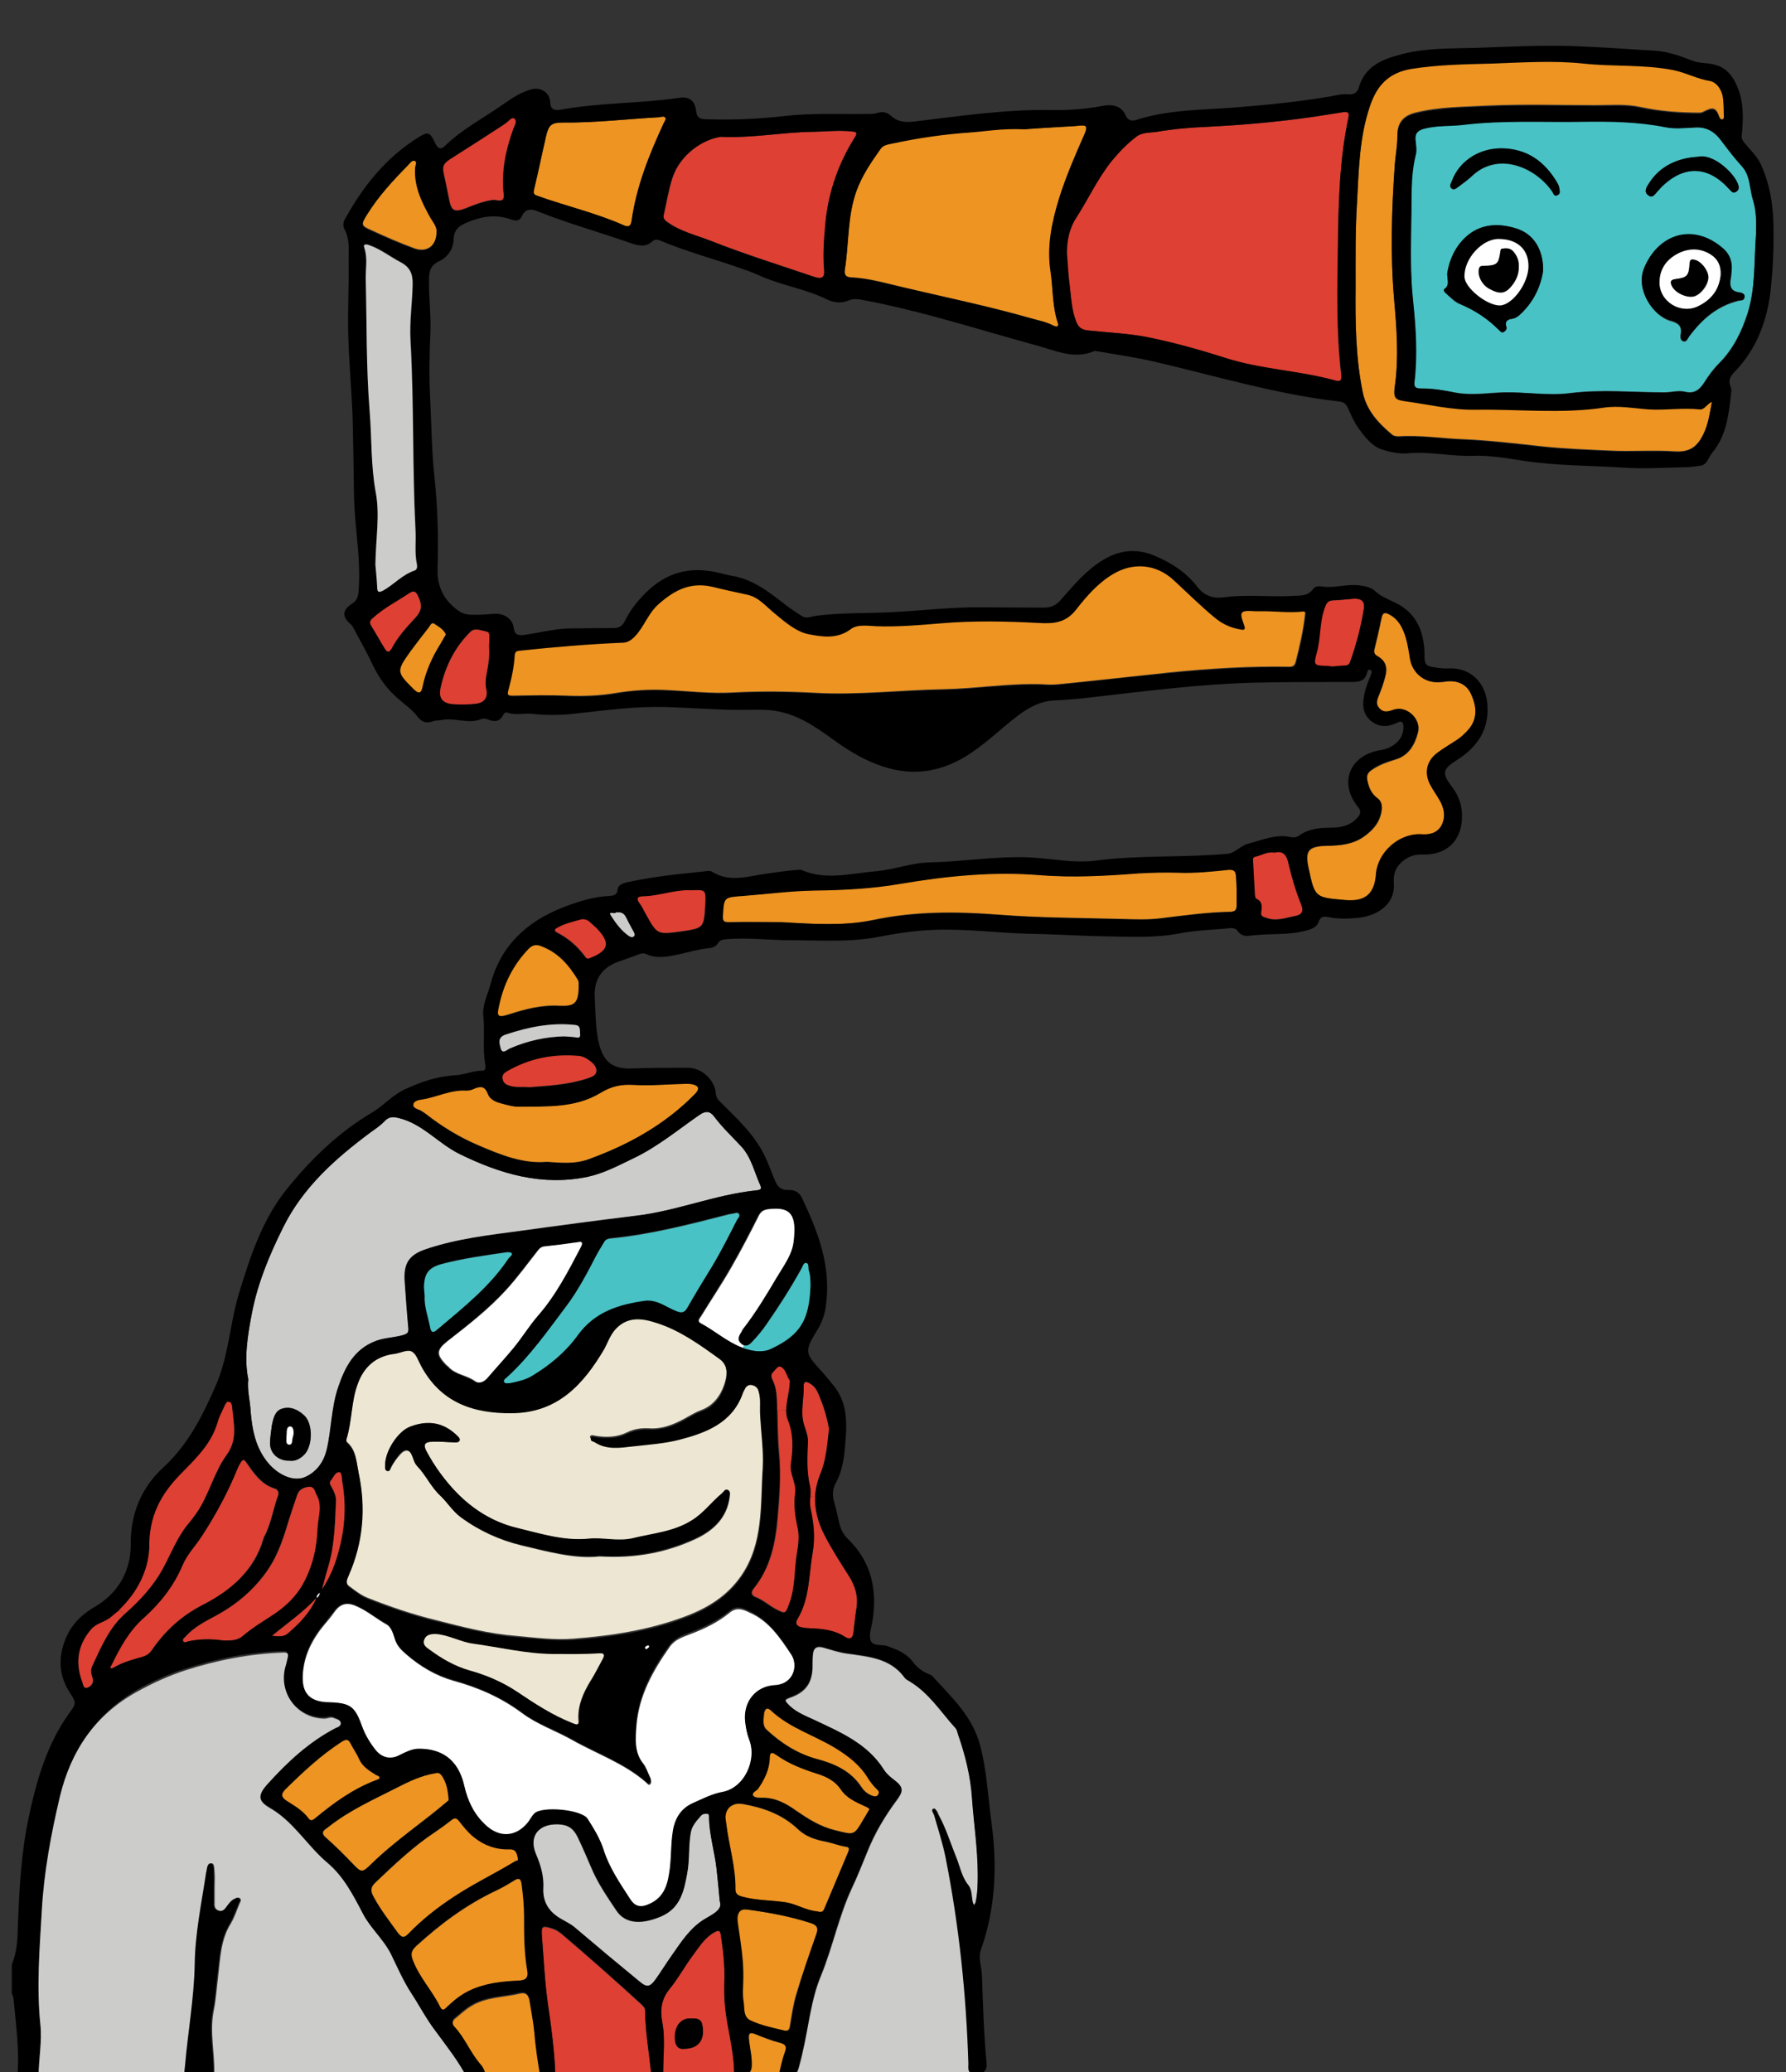 <?xml version="1.0" encoding="utf-8"?>
<!-- Generator: Adobe Illustrator 22.1.0, SVG Export Plug-In . SVG Version: 6.00 Build 0)  -->
<svg version="1.1" id="Layer_3" xmlns="http://www.w3.org/2000/svg" xmlns:xlink="http://www.w3.org/1999/xlink" x="0px" y="0px"
	 viewBox="0 0 500 580" style="enable-background:new 0 0 500 580;" xml:space="preserve">
<rect x="0" y="0" width="500" height="580" fill="#333333" stroke="none"/>
<style type="text/css">
	.st0{fill:#48C2C5;}
	.st1{fill:#ED9422;}
	.st2{fill:#FFFFFF;}
	.st3{fill:#DE4033;}
	.st4{fill:#CCCCCB;}
	.st5{fill:#EDE6D2;}
</style>
<g id="XMLID_10_">
	<g>
		<path class="st0" d="M488.3,83.4c0.1-1-0.9-1.3-1.6-1.4c-2.3-0.3-2.7-1.6-2.3-3.6c0.2-0.9,0.2-1.7,0.3-2.6c0.2-2.4-0.5-4.5-2.3-6
			c-8.7-7.5-18.4-3.9-22.2,5.4c-2.4,6,2.7,13.4,7.5,14.7c1.8,0.5,3.2,1.2,2.8,3.6c-0.1,0.7-0.2,1.8,0.7,2.1c1,0.3,1.2-0.8,1.7-1.4
			c3.5-4.7,7.7-8.4,13.6-9.9C487.2,84,488.2,84.3,488.3,83.4z M491.6,65.7c-0.5,7.4-0.1,14.8-2.4,22c-1.7,5.3-4.1,10.1-8,14
			c-1.6,1.6-2.9,3.4-4.1,5.3c-1.3,2-2.7,3.3-5.5,2.6c-1.8-0.4-3.8,0.2-5.7,0.2c-8.8,0-17.5-0.9-26.3,0.2c-6.2,0.8-12.4-0.3-18.6-0.2
			c-4.4,0.1-8.9,0.9-13.4,0.1c-3.3-0.6-6.6-1.2-9.9-1.2c-1.2,0-2-0.3-1.8-1.8c0.9-7.7,0.4-15.3-0.4-22.9c-0.7-7.3-0.6-14.6-0.5-22
			c0.1-6.3-0.3-12.6,1.3-18.9c0.3-1.3,0-2.7-0.1-4c-0.1-1.7,0.5-2.6,2.2-3.1c3.6-1,7.3-0.7,10.9-1.1c11.3-1.4,22.6-0.7,33.9-0.9
			c7.6-0.2,15.3-0.1,22.8,1.5c2.8,0.6,5.7,0.2,8.6,0.1c3.2-0.1,5.4,1.3,7.2,3.7c1.9,2.5,3.8,5,5.8,7.2c2.5,2.7,2.1,6.3,3.1,9.4
			C491.7,59.2,491.7,62.5,491.6,65.7z M486,53.7c1-0.6,0.9-1.5,0.5-2.3c-1.3-3.3-7.1-8.5-11.2-7.5c-5.9,0.3-10.7,2.8-13.5,7.1
			c-0.7,1.1-1.8,2.5-0.5,3.6c1.5,1.2,2.1-0.7,3-1.4c0.3-0.2,0.5-0.6,0.8-0.9c6.4-6.2,13.1-5.9,19,0.7
			C484.7,53.6,485.1,54.2,486,53.7z M436,54.7c1-0.4,0.7-1.3,0.5-2.1c-0.1-0.5-0.3-0.9-0.5-1.3c-3.5-6-8.4-9.6-15.6-9.7
			c-2.8,0-5.6,0.7-8,2.1c-2.8,1.6-4.9,4.1-6,7.2c-0.2,0.6-0.7,1.4,0.1,2c0.6,0.4,1.2-0.2,1.7-0.5c1.3-1,2.6-1.9,3.8-3
			c7.2-7,17.7-2.7,22.5,4.2C434.9,54.1,435,55.1,436,54.7z M432,75.8c0.1-6-2.7-10.3-7.4-11.8c-4.7-1.5-9.4-1.4-13.4,1.7
			c-3.3,2.6-5.3,6.3-6,10.6c-0.3,1.6,1,3.5-1,4.8c-0.1,0,0.1,0.6,0.3,0.8c1.3,1.1,2.6,2.6,4.1,3.2c4.2,1.7,7.9,4.1,11.1,7.4
			c0.4,0.4,0.8,0.9,1.4,0.4c0.5-0.3,0.8-0.9,0.6-1.4c-0.4-1.5,0.3-2.1,1.6-2.2c0.7-0.1,1.4-0.5,1.9-0.9
			C429.4,84.7,431.3,80,432,75.8z"/>
		<path d="M486.5,51.4c0.3,0.8,0.5,1.8-0.5,2.3c-0.9,0.5-1.2-0.1-1.8-0.7c-5.9-6.6-12.6-6.9-19-0.7c-0.3,0.3-0.5,0.6-0.8,0.9
			c-0.9,0.8-1.6,2.6-3,1.4c-1.4-1.1-0.2-2.5,0.5-3.6c2.8-4.3,7.6-6.8,13.5-7.1C479.4,42.9,485.2,48.1,486.5,51.4z"/>
		<path d="M486.6,84.1c-5.9,1.5-10.1,5.2-13.6,9.9c-0.5,0.6-0.7,1.7-1.7,1.4c-1-0.3-0.8-1.4-0.7-2.1c0.4-2.3-1-3.1-2.8-3.6
			c-4.9-1.2-10-8.6-7.5-14.7c3.8-9.3,13.5-13,22.2-5.4c1.8,1.6,2.5,3.7,2.3,6c-0.1,0.9-0.1,1.8-0.3,2.6c-0.3,1.9,0.1,3.3,2.3,3.6
			c0.8,0.1,1.8,0.4,1.6,1.4C488.2,84.3,487.2,84,486.6,84.1z M481.7,76.9c0.1-2.3-0.7-4.3-2.7-5.6c-2.8-1.8-5.9-1.9-8.9-0.5
			c-3.3,1.6-5.4,4.2-5.5,8c-0.2,5.6,5.9,9.3,10.8,6.9C479.1,83.9,481.3,81.1,481.7,76.9z"/>
		<path class="st1" d="M481.4,32.8c-1-2.8-1.8-3-4.5-1.6c-0.3,0.2-0.8,0.3-1.1,0.3c-5.6,0-11.1-0.4-16.6-1.6
			c-4.2-0.9-8.4-0.5-12.6-0.5c-9.9,0-19.8-0.3-29.7,0.1c-6.9,0.4-13.9,0.3-20.7,2c-4,1-5.1,3.5-5,6.6c0,2.6-0.5,5-0.7,7.6
			c-0.9,12.7-1.3,25.3-0.2,38c0.7,8,1.4,16.1,0.2,24.2c-0.5,3.2-0.1,3.7,2.7,4.1c6.6,0.9,13.2,2.5,19.8,2.4
			c12-0.2,24.1,1.2,36.1-0.6c4.1-0.6,8.3,0.2,12.4,0.5c4.8,0.3,9.6-0.5,14.3,0c1.4,0.2,2.2-1.7,3.5-2.1c-0.6,3.1-1,6.3-2.4,9.2
			c-1.8,3.8-4,5.2-8.2,4.9c-6-0.4-12,0.1-17.9-0.2c-6.4-0.3-12.9-0.5-19.2-1.2c-7.4-0.8-14.8-1.7-22.2-2c-5.9-0.2-11.9-1.2-17.8-0.8
			c-0.8,0-1.5-0.1-2-0.6c-3.8-3.2-7-6.7-8.1-11.8c-2-9.8-2.1-19.7-2-29.6c0-7.8-0.1-15.7,0.4-23.5c0.5-9.1,0.7-18.2,3.6-27
			c1.9-5.7,5.1-9.5,11.6-10.5c7.5-1.2,15.1-1.3,22.6-1.5c8.5-0.2,17.1-0.9,25.6,0c8.3,0.9,16.7,0.2,25,1.8c3.6,0.7,6.8,2.5,10.5,3.1
			c1.9,0.3,3.3,2.6,3.6,5c0.2,1.6,0.1,3.2,0.2,4.8c0,0.4,0.1,0.9-0.4,1C481.8,33.6,481.6,33.2,481.4,32.8z"/>
		<path d="M479.4,112.3C479.3,112.3,479.3,112.3,479.4,112.3C479.3,112.3,479.3,112.3,479.4,112.3L479.4,112.3z"/>
		<path d="M478.2,77.4c0,2.1-2,4.9-4,5.5c-2,0.6-5.1-0.8-6.2-2.8c-0.6-1.2-0.6-1.9,1-2.1c3.3-0.4,3.7-0.9,3.9-4.4
			c0.1-1.1,0.5-1.2,1.4-1C476.1,73,478.2,75.5,478.2,77.4z"/>
		<path class="st2" d="M474.4,72.7c-0.9-0.2-1.3-0.1-1.4,1c-0.2,3.5-0.7,4-3.9,4.4c-1.6,0.2-1.6,0.9-1,2.1c1,1.9,4.2,3.3,6.2,2.8
			c2-0.6,4.1-3.4,4-5.5C478.2,75.5,476.1,73,474.4,72.7z M470.1,70.8c3-1.4,6.1-1.3,8.9,0.5c2,1.3,2.8,3.2,2.7,5.6
			c-0.4,4.2-2.6,7-6.3,8.8c-4.9,2.4-11-1.3-10.8-6.9C464.7,75,466.8,72.4,470.1,70.8z"/>
		<path d="M434.5,53.5c-4.8-6.9-15.2-11.2-22.5-4.2c-1.1,1.1-2.5,2-3.8,3c-0.5,0.4-1.1,0.9-1.7,0.5c-0.9-0.5-0.4-1.4-0.1-2
			c1.1-3.1,3.2-5.5,6-7.2c2.4-1.4,5.1-2.1,8-2.1c7.1,0.1,12.1,3.7,15.6,9.7c0.2,0.4,0.5,0.9,0.5,1.3c0.1,0.8,0.4,1.7-0.5,2.1
			C435,55.1,434.9,54.1,434.5,53.5z"/>
		<path d="M424.6,64c4.7,1.5,7.5,5.8,7.4,11.8c-0.6,4.2-2.6,8.9-6.8,12.5c-0.6,0.5-1.2,0.8-1.9,0.9c-1.3,0.2-2.1,0.8-1.6,2.2
			c0.2,0.6-0.1,1.1-0.6,1.4c-0.6,0.4-1-0.1-1.4-0.4c-3.2-3.2-6.9-5.6-11.1-7.4c-1.5-0.7-2.8-2.1-4.1-3.2c-0.2-0.2-0.3-0.8-0.3-0.8
			c2-1.2,0.7-3.2,1-4.8c0.8-4.3,2.7-8,6-10.6C415.2,62.5,420,62.5,424.6,64z M427.9,74.5c0-4.8-3.1-7.6-8.4-7.6
			c-4.6,0-9.6,5.5-9.6,10.5c0,3.1,6.2,8.1,9.9,8.1C423.4,85.4,427.9,79.2,427.9,74.5z"/>
		<path d="M423.6,70.3c1.1,1.2,1.8,2.7,1.6,4.3c0.1,2.2-0.9,4.1-2.2,5.7c-1.6,1.9-3.2,2-6,0.6c-2.1-1.1-3.4-3.6-3-5.6
			c0.2-0.9,0.7-0.8,1.4-0.9c3.7-0.1,4.1-0.5,4.6-3.9c0.1-0.4,0-0.9,0.5-0.9C421.6,69.4,422.8,69.4,423.6,70.3z"/>
		<path class="st2" d="M419.5,66.9c5.2,0,8.4,2.8,8.4,7.6c0,4.8-4.5,10.9-8,11c-3.7,0-9.9-5-9.9-8.1
			C409.9,72.4,414.9,66.9,419.5,66.9z M425.2,74.6c0.1-1.6-0.5-3.1-1.6-4.3c-0.8-0.9-2-0.9-3.1-0.7c-0.5,0.1-0.4,0.5-0.5,0.9
			c-0.5,3.4-0.9,3.8-4.6,3.9c-0.7,0-1.2,0-1.4,0.9c-0.4,2,0.9,4.5,3,5.6c2.7,1.5,4.3,1.4,6-0.6C424.4,78.7,425.3,76.8,425.2,74.6z"
			/>
		<path class="st1" d="M411.8,194.2c1.4,3,2,6.3-0.2,9.4c-1.1,1.6-2.5,2.9-4.1,3.9c-1.7,1.1-3.4,2.1-5,3.3c-3.1,2.3-3.8,5.7-2,9
			c0.7,1.4,1.6,2.7,2.5,4.1c1.4,2.3,1.9,4.9,0.6,7.3c-1.2,2.3-3.6,2.6-5.8,2.4c-6.3-0.2-12.1,5.1-12.5,11.1
			c-0.4,5.7-3.1,7.9-8.9,7.3c-8.3-0.8-8.3-0.8-10-8.9c-1.1-5-0.1-6.2,5.2-6.3c3.7-0.1,7.2-0.4,10.3-2.6c2.5-1.8,4.4-3.9,4.9-7.1
			c0.2-1.4,0-2.7-1-3.5c-1.7-1.2-2.4-2.7-2.9-4.8c-0.4-1.7,0-2.4,1.1-3.2c2-1.4,4.3-2.2,6.5-2.9c3.9-1.1,5.6-4.1,6.5-7.6
			c1-3.7-3-7.5-6.6-6.4c-1.5,0.4-2.9,1-4.2-0.4c-1.3-1.5-0.4-2.8,0.1-4.2c0.6-1.5,1.1-3,1.5-4.5c0.7-2.4,0.4-4.4-2-5.8
			c-0.7-0.4-1.3-0.9-1-1.9c0.7-2.9,1.4-5.9,2-8.8c0.3-1.7,1-1.7,2.3-1c2.7,1.5,3.8,4,4.6,6.7c0.6,1.8,0.9,3.7,1.1,5.6
			c0.6,4,4.1,6.9,8.2,6.6c0.6,0,1.3-0.1,1.9-0.2C407.8,190.4,410.5,191.4,411.8,194.2z"/>
		<path class="st3" d="M379,167.6c2-0.1,3.2,0.6,2.8,2.9c-0.8,5.1-2.1,10.1-4,15c-0.3,0.9-1.1,1-1.8,0.9c-1.5-0.1-3,0.4-4.3,0.1
			c-4.2-0.1-4.2-0.1-3.2-3.9c1.1-4.1,0.7-8.4,2.2-12.4c0.5-1.4,1-2.1,2.6-2.1C375.3,168,377.1,167.7,379,167.6z"/>
		<path class="st3" d="M376,31.4c1.3-0.2,1.8,0.1,1.5,1.5c-2.5,11.8-2.8,23.8-3,35.7c-0.1,12-0.5,23.9,0.9,35.9
			c0.1,1.2,0.4,2.6-1.7,2c-10.1-2.8-20.7-3.1-30.7-6.3c-7.1-2.3-14.3-4.3-21.7-5.8c-5.6-1.1-11.2-1.3-16.8-1.9
			c-1.8-0.2-2.7-0.9-3.3-2.5c-1.2-3.2-1.3-6.6-1.8-9.9c-0.4-2.8-0.5-5.7-0.8-9.2c0-3.1,0.5-6.6,2.6-9.9c3.4-5.3,6-11.1,10-16
			c2-2.5,4.2-4.8,6.8-6.7c1.8-1.4,3.8-1.1,5.8-1.4c4.7-0.8,9.3-1.2,14-1.4c10-0.5,19.9-1.3,29.8-2.8C370.5,32.3,373.3,31.8,376,31.4
			z"/>
		<path class="st1" d="M364.4,171c1-0.1,1,0.3,0.9,1.1c-0.5,4.5-1.5,8.8-2.6,13.1c-0.3,1.1-0.8,1.4-1.8,1.4
			c-11.2-0.2-22.3,0.5-33.4,1.6c-10.4,1.1-20.8,2.3-31.2,3.3c-1.6,0.2-3.2,0.1-4.8,0c-9.1-0.3-18.1,1.2-27.2,1.4
			c-12.1,0.2-24.1,1.7-36.2,1c-7.6-0.4-15.1-0.5-22.7-0.1c-6.4,0.4-12.9-0.4-19.3-0.7c-4.5-0.2-8.9,0.1-13.4,0.8
			c-4.6,0.8-9.3,1-14,0.8c-5.1-0.2-10.1-0.1-15.2,0c-1.4,0-1.8-0.3-1.4-1.6c0.9-3.2,1.7-6.5,1.8-9.9c0.1-1.3,1-1.2,1.9-1.3
			c9.5-1,19-1.8,28.5-2.2c1.3-0.1,2.2-0.7,3.1-1.6c2.8-2.7,3.9-6.6,6.8-9.2c4.4-3.8,8.9-6.3,15.2-4.8c3.2,0.8,6.5,1.5,9.7,2.2
			c3.2,0.7,5.3,3.4,7.8,5.4c2.9,2.4,6,5,9.6,5.7c3.7,0.7,7.8,1.2,11.5-1.5c1.9-1.4,4.8-0.9,7.2-0.8c6,0.2,11.9-0.3,17.9-0.8
			c9.2-0.8,18.5-0.6,27.7-0.1c3.9,0.2,7.4,0,10.3-3.8c2.9-3.7,6.1-7.4,10.3-9.9c5.7-3.4,12.1-2.8,17,1.7c3.8,3.5,7.5,7.2,11.5,10.5
			c2.1,1.7,4.4,2.8,7.1,3.3c0.9,0.2,1.6,0.1,1.1-1.2c-1.4-3.8-1.1-4.2,3-4.1c0.7,0,1.4,0,2.2,0C357.1,170.9,360.8,171.4,364.4,171z"
			/>
		<path class="st3" d="M364.3,253.2c0.8,1.9,0.3,2.9-1.9,3.2c-2.6,0.5-5.1,1.5-7.9,0.5c-1-0.4-1.8-0.5-1.5-1.8
			c0.2-1.4,0.4-2.9-1.4-3.6c-0.3-0.1-0.4-1-0.4-1.6c-0.2-3-0.3-6-0.5-9c0-0.6-0.1-1,0.7-1.2c1.8-0.4,3.4-1.5,5.3-1.1
			c2.8-0.8,3.6,1.2,4,3.2C361.6,245.7,362.8,249.5,364.3,253.2z"/>
		<path class="st1" d="M346,245.1c0.3,2.9,0.2,5.8,0.2,8.6c0,1.2-0.6,1.4-1.6,1.5c-6.5,0.1-13,1-19.5,1.8c-3.9,0.5-7.8,0.3-11.7,0.2
			c-11.3-0.3-22.7-0.3-34-1.2c-11.7-0.9-23.4-1-35,1.5c-8,1.7-16.2,1.2-25.5,0.6c-4.2,0-9.4-0.1-14.7,0c-1.5,0-2-0.2-1.9-1.8
			c0.3-5.3,0.2-5.2,5.7-5.6c6.6-0.5,13.2-1.4,19.8-1.5c8.2-0.1,16.2-0.5,24.3-1.9c12.9-2.2,26-3.5,39.1-2.4
			c9.2,0.8,18.3,0.2,27.4-0.5c3.7-0.3,7.4-0.3,11-0.2c4.8,0.2,9.6-0.3,14.3-0.8C345.3,243.4,345.9,243.7,346,245.1z"/>
		<path class="st1" d="M296.1,90.2c0.1,0.4,0.3,0.8-0.1,1.1c-0.2,0.1-0.6,0-0.9-0.1c-2.1-1.1-4.4-1.5-6.7-2.2
			c-11.9-3.4-23.9-5.8-35.9-8.7c-4.8-1.1-9.4-2.5-14.4-2.7c-1.4-0.1-1.8-0.8-1.6-2.1c1.2-7.4,0.6-15,3.3-22.2
			c1.6-4.3,4.1-8.1,6.8-11.8c0.8-1.1,2.4-1.2,3.7-1.5c6.9-1.6,14-2.5,21.1-3c4.5-0.4,9-1.3,15.5-0.9c3.5-0.2,8.9-0.5,14.3-0.9
			c0.2,0,0.5-0.1,0.7-0.1c1.5,0,2.9-0.4,1.8,2.2c-2.6,5.9-5.2,11.8-7.1,18c-2.1,6.8-3.5,13.5-2.4,20.6
			C294.8,80.8,294.6,85.6,296.1,90.2z"/>
		<path class="st4" d="M223.6,579c0.4-1.5,0.8-2.9,1.1-4.4c1.7-7.2,2.3-14.7,5.2-21.6c3.3-8.1,5-16.7,8.7-24.6
			c1.5-3.2,2.8-6.6,4.2-9.9c2.1-5.3,5-10.2,8.4-14.7c1.6-2.2,1.8-3.3-0.3-5c-1.2-1-2.5-1.9-3.4-3.3c-4.6-7.4-12.3-10.6-19.7-14
			c-2.6-1.2-5.2-2.3-7.2-4.4c-1-1.1-0.8-1.3,0.5-1.8c4.7-1.6,6.5-4.4,6.4-9.4c0-0.9,0-1.8,0.1-2.6c0.1-2,1.1-2.6,3.1-2
			c2.1,0.6,4.1,1.3,6.3,1.6c6,0.9,12.2,1.2,16.3,6.8c0.4,0.5,1,0.8,1.5,1.1c5.4,3.3,8.7,8.6,12.8,13.1c0.4,0.4,0.5,1.1,0.7,1.8
			c2.1,5.8,3.5,11.7,3.9,17.9c0.5,7.1,1.6,14.1,1.6,21.2c0,2.6-0.1,5.3-0.6,7.9c-0.1,0.3-0.2,0.5-0.4,0.8c-0.1-0.3-0.3-0.5-0.4-0.8
			c-0.4-1.6-0.2-3.7-1.2-4.8c-1.9-2.4-2.4-5.3-3.5-8c-1.6-3.9-2.8-8-4.8-11.7c-0.3-0.6-0.6-1.8-1.2-1.5c-0.8,0.3,0,1.2,0.2,1.8
			c1.1,3.9,2.4,7.8,3.2,11.8c3.8,19.1,5.8,38.4,6.4,57.8c0,1.3-0.4,2.8,1.9,2.8v1.1h-52.7v-0.1C222.2,581.7,223,580.9,223.6,579z"/>
		<path class="st1" d="M241.2,500.2c-3-4.5-7.5-6.5-12.4-7.8c-5.5-1.5-10-4.4-14.1-8.2c-0.9-0.8-0.9-1.8-0.9-2.8
			c0.1-0.6,0.1-1.3,0.2-1.9c0.3-1.4,1-1.6,2-0.7c5.2,4.8,12,6.9,18,10.5c3.6,2.2,7,4.8,9.2,8.5c0.7,1.1,1.5,2.1,2.4,3
			c0.5,0.5,0.9,0.9,0.4,1.6c-0.5,0.7-1.1,0.5-1.7,0.3C242.9,502.2,241.9,501.3,241.2,500.2z"/>
		<path class="st1" d="M243.4,506.4c-0.6,1-1.1,2-1.7,2.9c-2.7,4.6-2.6,4.3-7.9,3c-4.1-1-7.4-3.1-10.8-5.4c-2.9-2.1-6-3.8-9.8-3.7
			c-0.8,0-2,0-2.4-0.7c-0.4-0.7,0.8-1.2,1.3-1.8c1.8-2.6,3.2-5.3,3.3-8.6c0-1.8,0.6-1.8,1.9-0.9c3.5,2.5,7.6,4,11.6,5.3
			c2.5,0.8,4.9,1.9,6.4,4.3c1.7,2.5,4.4,3.5,6.9,4.8C242.7,505.9,243.2,505.9,243.4,506.4z"/>
		<path class="st3" d="M238.5,36.8c1,0.1,1.8,0.2,0.9,1.5c-4.6,7.3-7.4,15.1-8.2,23.7c-0.4,4.5-0.9,9.1-0.4,13.6
			c0.2,2.1-0.7,2.6-2.8,1.9c-9.7-3.3-19.5-6.4-29-10.1c-4.1-1.6-8.5-2.6-12.2-5.3c-0.9-0.6-1.2-1.2-0.9-2.1
			c0.8-3.4,1.3-6.9,2.4-10.2c2.2-6.7,8.6-10.9,13.6-11.5c8.9,0.4,17.2-1.3,25.7-1.4C231.1,36.9,234.8,36.4,238.5,36.8z"/>
		<path class="st1" d="M236.9,517c1,0.1,0.7,0.8,0.5,1.5c-2.2,5.3-4.5,10.6-6.7,15.9c-0.5,1.2-1.3,0.8-2.2,0.7c-3-0.3-5.5-2-8.5-2.5
			c-4.1-0.7-8.2-0.6-12.3-1.6c-1.1-0.3-1.9-0.7-1.9-2c0.1-6.4-1.8-12.4-2.6-18.7c-0.1-0.6-0.1-1.1-0.2-1.5c0-2.6,2.1-4.2,4.8-3.8
			c5.8,1,11.2,2.9,15.6,7.1c2.2,2.1,4.9,2.9,7.9,3.5C233.2,516,235,516.7,236.9,517z"/>
		<path class="st1" d="M226.9,538.3c1.7,0.6,2.3,1.3,1.6,3.1c-1.9,5.6-3.9,11.1-5.6,16.8c-0.9,2.9-1.3,5.9-1.8,8.9
			c-0.2,1.1-0.5,1.5-1.7,1.3c-3.2-0.7-6.4-1.4-9.4-2.8c-2.3-1-1.7-3.4-2-5.2c-0.4-2.2-0.1-4.4-0.1-6.7c0.2-4.9-0.7-9.7-1.4-14.5
			c-0.1-0.9-0.3-1.8-0.2-2.6c0.2-1.5,1-2.3,2.6-2.1C215.1,535.3,221.1,536.4,226.9,538.3z"/>
		<path class="st3" d="M226.8,422.1c-0.2-1-0.1-2.1,0-3.2l1.4,0.1c-0.2,3.6,0.8,7.2,2.6,10.7c2,3.8,4.3,7.5,6.6,11.1
			c1.9,2.9,2.9,5.8,2.4,9.3c-0.4,2.4-0.6,4.8-0.9,7.1c-0.2,1.5-1,2-2.3,1.1c-2.9-1.8-6.2-2.3-9.6-2.4c-0.9,0-1.8-0.1-2.6-0.3
			c-1.4-0.3-1.9-1.1-1.1-2.4c3.4-5.7,3.1-12.3,4.2-18.5C228.2,430.4,227.7,426.3,226.8,422.1z"/>
		<path class="st3" d="M226.9,387.4c1.6,1,2.1,2.5,2.7,4c1.2,2.9,2,5.8,2.5,8.6c-0.6,4.6-0.8,8.8-2.5,12.8c-0.9,2.1-1.3,4.2-1.4,6.2
			l-1.4-0.1c0.1-0.9,0.1-1.8-0.1-2.7c-1-4.1-0.8-8.2-0.6-12.4c0.1-1.6-0.7-3.3-1.1-4.9c-1-3.6,0.1-7.1-0.1-10.7
			C225,386.9,225.5,386.5,226.9,387.4z"/>
		<path class="st2" d="M221.6,463.3c2,3.1,0.8,8.4-4.6,8.7c-5.4,0.3-8.9,4.6-8.3,10.2c0.2,1.7,0.5,3.3,1.1,4.9
			c2.3,5.8-1.3,13.6-7.5,14.8c-2.8,0.5-5.6,1.9-8.2,3.1c-3.1,1.4-5,4.1-5.6,7.6c-0.7,4-0.4,8.1-1.1,12.2c-0.6,3.9-2,6.9-5.9,8.6
			c-2.3,0.9-3.8,0.3-4.9-1.4c-2.9-4.5-5.9-8.9-7.6-14.1c-1-3.1-2.7-5.8-4.4-8.5c-1.7-2.6-12.7-3.6-14.9-1.5
			c-0.7,0.7-1.2,1.7-1.8,2.5c-3.4,4.2-8.1,4.4-12,0.6c-3.2-3.1-4.9-6.8-5.9-11c-1.7-7.5-6.6-10.4-12.9-10.2c-1.8,0-3.4,0.8-5,1.7
			c-2.5,1.4-5,1-6.8-1.3c-1.7-2.1-3-4.3-3.9-6.8c-2-5.4-3.2-6.4-9-6.6c-6.7,0-7.9-3.9-7.6-8.2c0.4-5.7,3-10.3,6.6-14.5
			c0.9-1,1.7-2.1,2.5-3.2c1.7-2.2,3.7-2.3,6-1.2c3,1.3,5.5,3.5,8.4,5.1c1.1,0.6,1.8,2.4,2.2,3.8c0.5,2,1.7,3.2,3.2,4.5
			c3.9,3.4,8.3,6,13.2,7.4c7,1.9,13.4,4.7,19.3,9.1c4.3,3.2,9.4,4.9,14,7.5c6.9,3.9,14.5,6.5,20.6,11.8c0.4,0.3,0.8,1.1,1.3,0.5
			c0.4-0.4,0.1-1.1-0.1-1.6c-0.6-1.2-1-2.6-1.8-3.6c-2.6-3.4-2.3-7.2-2-11.2c0.7-8.4,4.6-15.3,9.3-22c1.4-2,3.5-2.7,5.6-3.5
			c4-1.5,7.8-3.3,11.1-6c2-1.7,3.8-1,5.6-0.1C215.2,453.7,218.4,458.5,221.6,463.3z"/>
		<path class="st3" d="M221.2,386.8c-0.1,2.9-1,5.5-1,7.9l-2.6,0.1c0-1.2-0.1-2.3-0.1-3.5c-0.1-1.7-0.4-3.3-1.1-4.9
			c-0.4-0.8-0.7-1.6,0.1-2.4c0.7-0.6,1.3-1.9,2.2-1.5c1.4,0.6,1.6,2.4,2.4,3.7C221.3,386.5,221.2,386.9,221.2,386.8z"/>
		<path class="st3" d="M220.7,397.5c1.6,4.1,1.4,8.1,0.8,12.2c-0.4,2.8,1.5,5.4,1.2,8.2c-0.4,3.3,0.1,6.5,0.7,9.7
			c0.5,2.4,0.2,4.8-0.2,7.1c-0.8,4.7-0.4,9.5-2.1,14.2c-1,2.8-1.1,2.9-3.8,1.5c-1.9-1-3.5-2.5-5.5-3.3c-1.1-0.4-1.8-1.2-0.7-2.5
			c4.7-5.8,6.1-12.8,6.7-19.9c0.5-5.9,0.9-11.8,0.4-17.9c-0.4-3.9-0.4-8-0.5-12l2.6-0.1C220.2,395.7,220.3,396.6,220.7,397.5z"/>
		<path class="st5" d="M212.8,396.2c0.2,4.9,1,9.9,0.7,14.8c-0.7,10.3,0.3,21-6.1,30.2c-4,5.7-9.5,9-15.7,11.3
			c-10.1,3.8-20.7,5.4-31.3,6.2c-5.3,0.4-10.6-0.3-16-0.8c-7.6-0.6-14.9-2.5-22.3-4.4c-6.6-1.6-13-3.8-19.3-6.3
			c-1.9-0.8-3.4-2-5-3.2c-1.3-0.9-0.8-2.2-0.3-3.3c4.1-9.3,4.9-18.9,2.8-28.8c-0.6-3-0.6-6.1-3.2-8.3c-0.2-0.2-0.3-0.8-0.2-1.1
			c1.7-5.1,1.4-10.6,3.2-15.6c1.7-4.7,5.1-7.6,10.2-8.3c1.6-0.2,3.6-1.3,4.8-0.7c1.2,0.6,1.9,2.6,2.7,4.1
			c5.5,10.2,14.5,13.3,25.4,13.2c12.8-0.1,20.1-8,25.9-18c1.1-1.8,1.7-3.9,3.2-5.6c3.5-3.6,7.7-2.8,11.6-1.6
			c6.5,2.1,11.9,6.1,17.4,10c2.7,1.9,2.3,5.1,1.4,7.7c-1.1,3.1-3.1,5.8-6.4,7c-1.6,0.6-3.1,1.5-4.7,2.4c-3.1,1.7-6.4,3-10,2.7
			c-2.2-0.1-4.2,0.2-6.2,1.2c-2.7,1.3-5.7,1.4-8.7,0.9c-0.5-0.1-1.3-0.4-1.5,0.2c-0.2,0.7,0.7,0.7,1.2,1c3.3,2.1,7,1.5,10.5,1.1
			c4.4-0.5,9-0.8,13.2-1.9c7.3-1.9,14.6-4.6,17.6-12.8c0.1-0.4,0.3-0.7,0.5-1.1c0.4-0.8,1-1.5,2-1.4c1,0.1,1.7,0.7,2,1.8
			C213.1,391.4,212.6,393.9,212.8,396.2z M204.3,419c0.1-0.7,0.3-1.6-0.6-1.9c-0.7-0.3-1,0.6-1.5,1c-2.9,2.5-5.2,5.6-8.5,7.6
			c-5.1,3.2-11,3.6-16.6,5c-4,1-8.1-0.3-12.2,0.1c-7.1,0.7-13.7-1.5-20.4-3.1c-6.4-1.6-12-5.1-16.6-9.8c-3.3-3.4-6.2-7.3-8.4-11.5
			c-1.1-2-0.6-2.8,1.7-2.8c2.1-0.1,4.2,0.1,6.2,0.2c0.5,0,1,0,1.3-0.5c0.2-0.5-0.2-0.9-0.5-1.2c-3.6-3.6-7.8-4.7-13.2-2.7
			c-3.6,1.3-7.3,7.1-7.1,10.9c0,0.5-0.1,1.3,0.5,1.5c0.7,0.2,0.9-0.5,1.1-1c0.7-1.4,1.6-2.6,2.6-3.7c1.5-1.6,2.7-1.3,3.5,0.7
			c0.4,1,0.6,2,1.4,2.8c2.4,2.5,3.8,5.8,6.4,8.2c2,1.9,3.5,4.4,5.7,6c5,3.7,10.7,6.3,16.8,7.8c7.6,1.8,15.1,3.9,22,3.1
			c10.1,0.6,18.7-1.1,26.9-4.9C199.7,428.5,203.6,424.9,204.3,419z"/>
		<path class="st4" d="M75.3,409.8c-3.9-4.5-4.8-9.9-5.2-15.6c-0.2-2.5-0.9-5-0.6-8.1c-1.2-5.9-0.2-12.2,1-18.4
			c1.6-8.5,4.9-16.5,8.8-24.2c5.5-11.2,14.6-19.2,24.4-26.5c1.4-1,2.9-2,4.1-3.3c1.1-1.1,2.2-1.1,4-0.7c6.7,1.7,11,7.1,16.8,10
			c11.4,5.6,23.1,9.1,36,6.4c4.6-1,8.7-3.2,12.8-5.2c6.7-3.2,12.3-8,18.4-12.1c1.7-1.2,2.9-1.1,4.1,0.4c2.3,3.1,5.1,5.7,7.7,8.5
			c2.8,3.1,3.6,7.2,5.3,10.9c0.5,1.1-0.4,1.2-1.1,1.3c-11.6,1.2-22.4,5.8-33.9,7.1c-10.7,1.3-21.4,2.7-32,4.2
			c-8.9,1.2-17.9,2.2-26.5,5.1c-4.9,1.6-6.3,4.1-6,9.2c0.3,4.3,0.6,8.6,1,12.9c0.1,1.3-0.3,1.6-1.6,2c-2.5,0.7-5,0.7-7.5,1.6
			c-6,2.3-8.6,7.3-10.5,12.8c-2,5.8-1.9,11.9-3.3,17.8c-0.8,3.4-2.7,6-5.8,7.4C82.5,414.9,78.3,413.1,75.3,409.8z M75.6,403.5
			c-0.2,3.1,2.1,5.4,5.5,5.3c1.6,0.2,2.9-0.5,4.1-1.7c2.4-2.3,2.5-8.6,0-10.9c-1.7-1.6-3.9-2.7-6.3-1.9c-2,0.6-2.4,2.8-2.8,4.7
			C75.9,400.5,75.7,402,75.6,403.5z"/>
		<path class="st0" d="M208.2,376.5c0.9,0.4,1.7-0.2,2.3-0.8c1.5-1.6,2.9-3.2,4.1-5c3.5-5,6.8-10.2,9.8-15.6
			c0.3-0.6,0.6-1.7,1.3-1.6c0.9,0.2,0.6,1.3,0.8,2c0.5,1.5,0.5,3,0.5,4.7c-0.4,9-2.6,13.4-10.8,17.4c-2.4,1.2-5,0.7-7.5,0
			c-0.3-0.1-0.5-0.2-0.8-0.3L208.2,376.5z"/>
		<path class="st1" d="M220.6,581.8h-13.5v-0.4c0.3,0,0.6,0,1-0.2c1.7-0.5,2.4-1.4,2.4-3c0.1-2.5-0.6-4.9-0.8-7.4
			c-0.1-1.4,0.1-2,1.7-1.4c2.2,0.9,4.4,1.8,6.8,2.4c1.8,0.4,2.3,1,1.6,2.8c-0.6,1.6-0.9,3.4-1.4,5.1c-0.2,0.9-0.2,1.6,0.9,1.8
			C219.8,581.7,220.2,581.7,220.6,581.8L220.6,581.8z"/>
		<path class="st2" d="M207.9,377.3c-4.3-1.6-7.7-4.7-11.6-6.8c-1.3-0.7-0.3-1.5,0.1-2.2c2.8-4.6,5.8-9,8.4-13.6
			c2.7-4.7,5.2-9.5,7.6-14.3c0.6-1.2,1.3-1.7,2.7-1.9c6.8-0.9,8,1.9,7.3,9c-0.4,3.8-2.8,6.9-4.7,10.1c-2.9,4.9-5.9,9.9-9.4,14.4
			c-0.3,0.4-0.5,0.8-0.7,1.2c-0.7,1-1,2,0.1,3c0.2,0.2,0.4,0.3,0.6,0.4L207.9,377.3z"/>
		<path class="st3" d="M207.1,581.8h-21.4c-0.2-5.2,0.6-10.5-0.3-15.7c-0.6-3.3-0.4-6.4,2-9.2c2.5-3.1,4.4-6.7,6.8-9.8
			c1.7-2.3,3.2-4.8,5.9-6.2c1.1-0.6,1.5-0.5,1.7,0.8c0.7,4.1,1.1,8.2,1,12.4c0,2.6,0,5.3,0.2,7.9c0.6,5.9,2.4,11.6,2.5,17.5
			c0,1.2,0.4,1.9,1.5,1.9V581.8z M191.8,573.5c3.4-0.1,5.1-2.1,5-5.3c-0.2-2.8-0.8-3.3-3.7-3.2c-2.6,0.1-4.2,2.3-4.1,5.6
			C189,572.6,189.8,573.8,191.8,573.5z"/>
		<path class="st4" d="M198,507.7c0.6,0.1,0.5,0.7,0.5,1.2c0.1,4.8,1.5,9.4,2.1,14.2c0.3,2.6,0.6,5.2,0.9,9.1
			c0.8,2.2-1.4,3.3-3.9,4.8c-4.2,2.4-6.8,6.5-9.5,10.3c-1.6,2.2-3,4.5-4.6,6.8c-1.5,2.2-2.5,2.4-4.5,0.7c-6.1-5-12.1-10.1-18.2-15.2
			c-1.1-1-2.4-1.5-3.7-2.3c-3.3-1.9-5.2-4.6-5.1-8.6c0.2-3.4-0.7-6.4-2-9.5c-2.2-5.1,0.6-8.7,6.2-8.5c2.8,0.1,4.3,1.1,5.5,3.6
			c1.3,2.7,2.5,5.5,3.7,8.3c1.8,4.4,4.5,8.3,7.1,12.2c2.8,4.2,7.8,3.7,12.5,1.7c5.4-2.3,6.4-7.1,7.3-12.1c0.7-3.8,0.3-7.7,1-11.4
			c0.4-2,1.6-3.2,2.8-4.6C196.6,507.8,197.3,507.6,198,507.7z"/>
		<path class="st3" d="M193.2,249.2c4.4-0.2,4.4-0.2,4.2,4.1c-0.4,6.5-0.4,6.5-6.8,7.4c-6.7,0.9-6.7,0.9-10-5.1c-0.5-1-1-2-1.7-2.9
			c-1.1-1.5-0.2-1.9,1-1.9C184.5,250.8,188.9,248.9,193.2,249.2z"/>
		<path d="M196.8,568.2c0.2,3.2-1.6,5.2-5,5.3c-2,0.3-2.8-0.9-2.9-2.9c-0.1-3.3,1.5-5.5,4.1-5.6C196,564.9,196.6,565.4,196.8,568.2z
			"/>
		<path class="st1" d="M193.8,303.5c1.9,0.4,2.2,1.4,0.8,2.7c-8.5,8.7-18.9,14.4-30.2,18.4c-3.5,1.2-7.2,0.9-11.3,0.6
			c-6.6,0.6-12.8-1.9-19.1-4.6c-5.4-2.3-10.3-5.3-14.9-8.9c-0.4-0.3-0.9-0.6-1.4-0.9c-0.8-0.4-2.2-0.7-2-1.7
			c0.1-0.9,1.5-1.2,2.3-1.4c4.2-0.6,8.2-2.9,12.6-2.5c0.7,0.1,1.4-0.2,2.1-0.5c1.8-0.8,3.1-0.8,3.9,1.5c0.6,1.6,2.2,2.2,3.8,2.6
			c1.5,0.4,3.1,0.9,4.7,0.9c7.8-0.1,15.9,0.5,22.9-3.8c3.1-1.9,5.8-2.5,9.3-2.3c4.8,0.3,9.7-0.2,14.6-0.3
			C192.5,303.4,193.2,303.3,193.8,303.5z"/>
		<path class="st1" d="M186.4,33.3c-0.2,0.5-0.4,0.8-0.6,1.2c-4.1,8.8-7.7,17.7-9,27.4c-0.2,1.5-0.9,1.8-2.1,1.2
			c-7.9-3.5-16.3-5.4-24.3-8.3c-1-0.4-1.1-0.7-0.9-1.7c1.2-5,2.3-10.1,3.4-15.1c0.7-3,1.5-3.7,4.6-3.7c9.1,0.1,18.1-1,27.2-1.5
			C185.3,32.7,186.2,32.3,186.4,33.3z"/>
		<path class="st3" d="M182.4,581.8h-26.9c-0.2-6.9-1.1-13.8-2.1-20.6c-0.9-6.4-1.2-12.9-1.7-19.3c-0.2-2.7,0.2-2.8,2.8-2
			c1,0.3,1.9,0.9,2.7,1.5c7.6,6.4,15,13,22.3,19.7c0.5,0.5,1.1,1,1.1,1.8C180.7,569.2,181.9,575.5,182.4,581.8z"/>
		<path class="st2" d="M181.4,460.6c0.3-0.1,0.4,0,0.4,0.5c-0.2,0.2-0.5,0.4-0.8,0.6c0,0-0.4-0.3-0.4-0.4
			C180.6,460.9,181,460.7,181.4,460.6z"/>
		<path class="st4" d="M176,262c-2.1-1.5-3.6-3.6-5-5.7c-0.9-1.5,1.2-0.3,1.4-0.9c1.5-0.2,2.3,0.2,2.9,1.4c0.6,1.4,1.4,2.7,2.1,4
			c0.2,0.4,0.6,0.9,0.1,1.3C177,262.6,176.5,262.3,176,262z"/>
		<path d="M348.3,175c0.5,1.4-0.1,1.4-1.1,1.2c-2.7-0.5-5-1.5-7.1-3.3c-4-3.3-7.7-7-11.5-10.5c-4.9-4.5-11.3-5.1-17-1.7
			c-4.2,2.5-7.4,6.2-10.3,9.9c-2.9,3.8-6.4,4-10.3,3.8c-9.2-0.5-18.5-0.7-27.7,0.1c-6,0.5-11.9,1-17.9,0.8c-2.4-0.1-5.4-0.6-7.2,0.8
			c-3.7,2.8-7.8,2.2-11.5,1.5c-3.6-0.6-6.7-3.3-9.6-5.7c-2.5-2-4.6-4.7-7.8-5.4c-3.2-0.7-6.5-1.4-9.7-2.2
			c-6.3-1.5-10.8,0.9-15.2,4.8c-3,2.6-4.1,6.5-6.8,9.2c-0.9,0.9-1.8,1.5-3.1,1.6c-9.5,0.4-19.1,1.2-28.5,2.2c-0.9,0.1-1.8,0-1.9,1.3
			c-0.2,3.4-0.9,6.6-1.8,9.9c-0.4,1.3,0.1,1.6,1.4,1.6c5.1-0.1,10.1-0.3,15.2,0c4.7,0.2,9.4,0,14-0.8c4.4-0.8,8.9-1,13.4-0.8
			c6.4,0.2,12.9,1.1,19.3,0.7c7.6-0.4,15.1-0.3,22.7,0.1c12.1,0.6,24.1-0.8,36.2-1c9.1-0.2,18.1-1.7,27.2-1.4c1.6,0.1,3.2,0.1,4.8,0
			c10.4-1.1,20.8-2.3,31.2-3.3c11.1-1.1,22.2-1.8,33.4-1.6c1,0,1.5-0.3,1.8-1.4c1.1-4.3,2.1-8.7,2.6-13.1c0.1-0.8,0.1-1.2-0.9-1.1
			c-3.7,0.4-7.3-0.1-11-0.1c-0.7,0-1.4,0-2.2,0C347.1,170.8,346.9,171.2,348.3,175z M267.6,519.7c1.1,2.7,1.5,5.6,3.5,8
			c0.9,1.2,0.8,3.2,1.2,4.8c0.1,0.3,0.3,0.5,0.4,0.8c0.1-0.3,0.3-0.5,0.4-0.8c0.6-2.6,0.6-5.2,0.6-7.9c0-7.1-1.1-14.2-1.6-21.2
			c-0.4-6.2-1.9-12.1-3.9-17.9c-0.2-0.6-0.3-1.3-0.7-1.8c-4.1-4.5-7.4-9.9-12.8-13.1c-0.5-0.3-1.2-0.6-1.5-1.1
			c-4-5.6-10.2-5.9-16.3-6.8c-2.1-0.3-4.2-1-6.3-1.6c-1.9-0.6-2.9,0-3.1,2c-0.1,0.9-0.1,1.8-0.1,2.6c0.1,5-1.7,7.7-6.4,9.4
			c-1.4,0.5-1.5,0.7-0.5,1.8c2,2.2,4.6,3.2,7.2,4.4c7.4,3.5,15.1,6.7,19.7,14c0.9,1.4,2.1,2.3,3.4,3.3c2.1,1.7,1.9,2.8,0.3,5
			c-3.3,4.6-6.3,9.4-8.4,14.7c-1.3,3.3-2.6,6.7-4.2,9.9c-3.8,7.9-5.4,16.5-8.7,24.6c-2.9,6.9-3.4,14.4-5.2,21.6
			c-0.4,1.5-0.7,3-1.1,4.4c-0.6,1.9-1.4,2.7-3,2.7c-0.4,0-0.8-0.1-1.3-0.1c-1.1-0.2-1.1-0.9-0.9-1.8c0.4-1.7,0.8-3.5,1.4-5.1
			c0.7-1.8,0.1-2.3-1.6-2.8c-2.3-0.6-4.5-1.5-6.8-2.4c-1.6-0.6-1.8-0.1-1.7,1.4c0.3,2.5,0.9,4.9,0.8,7.4c-0.1,1.7-0.7,2.6-2.4,3
			c-0.4,0.1-0.7,0.2-1,0.2c-1.1,0-1.5-0.7-1.5-1.9c-0.2-6-1.9-11.7-2.5-17.5c-0.3-2.6-0.3-5.3-0.2-7.9c0.1-4.2-0.4-8.3-1-12.4
			c-0.2-1.3-0.6-1.4-1.7-0.8c-2.6,1.4-4.2,3.9-5.9,6.2c-2.4,3.2-4.3,6.8-6.8,9.8c-2.3,2.9-2.6,5.9-2,9.2c1,5.2,0.1,10.5,0.3,15.7
			h-3.3c-0.5-6.3-1.8-12.6-1.8-19c0-0.8-0.6-1.3-1.1-1.8c-7.3-6.7-14.8-13.2-22.3-19.7c-0.8-0.7-1.6-1.2-2.7-1.5
			c-2.6-0.8-3-0.7-2.8,2c0.5,6.4,0.8,12.9,1.7,19.3c1,6.8,1.9,13.7,2.1,20.6h-4.2c-0.7-4.2-1.4-8.5-1.8-12.8
			c-0.3-3.1-0.9-6.2-1.4-9.2c-0.3-1.5-1-2.2-2.7-1.8c-4.5,1.1-9.4,0.9-13.6,3.5c-1.7,1-3,2.3-4.5,3.5c-0.8,0.6-0.8,1.4-0.1,2.3
			c2.9,3.1,4.4,7.2,7.2,10.4c1,1.1,1.4,2.6,1.9,4h-5.7c-2.4-4.9-5.8-9.1-9.1-13.5c-2.5-3.3-4.4-7-6.7-10.5
			c-2.3-3.4-3.9-7.1-5.6-10.8c-2-4.2-5.7-7.3-7.9-11.4c-2.7-5.2-5.4-10.5-9.9-14.2c-5.7-4.8-9.4-11.6-16.2-15.4
			c-3.4-1.9-3.3-3.7-0.6-6.7c5.6-6.2,11.7-11.8,19.1-15.7c0.5-0.3,1.5-0.5,1.4-1.4c-0.2-0.9-1.2-1-1.8-1.3c-1-0.5-1.9,0.2-2.8,0.1
			c-7.9-0.1-13.2-7.7-10.7-15.2c0.2-0.7,0.4-1.4,0.5-2.1c0.2-0.9,0.1-1.2-1.1-1.2c-9.5,0.2-18.7,2.1-27.7,5c-4.7,1.5-9.2,3.6-13.5,6
			C26.7,480,19.9,490,16.8,502.7c-2.6,10.6-4.5,21.3-5.1,32.1c-0.6,10.6-1.5,21.2-0.4,31.8c0.5,4.9-0.4,9.7-0.5,14.6
			c0,0.2,0,0.3,0,0.5H5.1c-0.4-0.6-0.2-1.5-0.1-2.2c0.3-6.3-0.5-12.6-1.1-18.9c-0.1-0.9-0.1-1.8-0.6-2.5c0-2.7,0-5.4,0-8.2
			c1.5-3.5,1.6-7.2,1.7-10.8c0.4-10.2,0.9-20.3,3-30.2c2.2-10.4,5.1-20.7,11.5-29.5c2.1-2.8,1.7-3-0.2-6c-2.5-4-3-8.5-1.5-13.1
			c1.5-4.8,4.4-8,8.9-10.6c6.2-3.7,9.9-9.7,9.9-17.3c-0.1-8.7,3-16.1,9.3-21.8c7-6.5,11-14.7,14.7-23.2c3.5-8.3,3.8-17.3,6.4-25.7
			c3.1-10.1,6.4-20.2,13.1-28.6c6.8-8.5,14.6-16.1,24.1-21.7c3.3-2,5.8-5,9.4-6.6c4.4-2,8.8-3.5,13.7-3.8c2.6-0.1,5.1-1.3,7.8-1.3
			c0.8,0,0.9-0.8,0.8-1.5c-0.9-4.6-0.1-9.2-0.6-13.8c-0.3-3.1,1.2-5.9,2-8.8c2.8-10.8,10.1-17.6,20.3-21.6c4.2-1.6,8.4-3,13-3.2
			c1.1-0.1,2.2-0.2,2.3-1.8c0.1-1.2,1.3-1.7,2.5-2c6-1.3,12.1-2.1,18.2-2.7c1.3-0.1,2.5-0.3,3.8-0.4c0.6-0.1,1.4-0.2,1.9,0.1
			c4.9,3.1,10,1.3,15,0.6c3-0.4,6-0.9,9-1.1c0.3,0,0.7-0.1,1,0c6.8,3,13.8,1,20.7,0.4c5.2-0.4,10.1-2.4,15.4-2.5
			c9.3-0.2,18.5-1.8,27.8-1.4c6.2,0.3,12.4,1.7,18.6,0.9c12.2-1.6,24.6-0.8,36.8-1.9c2.2-0.2,3.6-2.2,5.7-2.8c4-1,7.8-2.8,12-1.9
			c0.9,0.2,1.8,0.1,2.5-0.5c2.6-1.8,5.6-2.1,8.7-2.1c2.9,0,5.6-0.6,7.6-2.9c0.8-0.9,1-1.7,0.1-2.9c-5.5-6.7-2.4-14.5,6.2-15.9
			c3.9-0.6,6.6-3.3,6.5-6.5c0-1.3-0.4-1.9-1.7-1.2c-2.5,1.2-5.1,1.4-7.4-0.5c-2.5-2.1-2.4-4.8-1.8-7.7c0.4-1.8,1.1-3.5,1.8-5.2
			c0.2-0.5,0.5-1.2-0.3-1.4c-0.6-0.2-0.7,0.5-0.8,0.9c-0.6,2.3-2.3,2.5-4.3,2.5c-9.2,0-18.3,0-27.5,0.2c-14.9,0.4-29.7,2.3-44.5,4
			c-3.9,0.5-7.8,0.8-11.7,1c-3.8,0.3-6.9,2.1-9.7,4.2c-4.4,3.3-8.3,7.2-12.9,10.3c-7.7,5.3-15.9,6.9-24.8,4c-5-1.6-9.5-4.3-13.8-7.4
			c-5.4-3.9-10.7-7.7-17.9-8.4c-3.4-0.3-6.8,0-10.1-0.1c-6.5-0.1-12.9-0.6-19.4-0.8c-8.2-0.2-16.4,0.9-24.6,1.8
			c-4.2,0.5-8.5,0.6-12.7,0.1c-2.2-0.2-4.5,0.5-6.7-0.3c-0.5-0.2-1,0.1-1.2,0.6c-1,2-2.5,2-4.3,1.3c-0.6-0.2-1.2-0.4-1.9-0.1
			c-3.7,1.5-7.5-0.6-11.3,0.3c-0.6,0.1-1.2,0-1.8,0.2c-1.8,0.6-3.2,0.8-4.8-1.3c-1.6-2.1-4.1-3.7-6.1-5.6c-3.1-2.8-5.2-6.2-6.9-9.9
			c-1.5-3.2-3.3-6.2-4.9-9.3c-0.2-0.4-0.5-0.8-0.9-1.1c-2.2-2-2.2-3.8,0.4-5.5c1.6-1,1.9-2.1,2-3.9c0.7-9-1.2-17.9-1.3-26.8
			c-0.1-7.3-0.2-14.7-0.4-22c-0.3-7.5-1-15-1.2-22.5c-0.2-6.8,0.2-13.5,0.1-20.3c-0.1-3.2,0.5-6.5-1.2-9.5c-0.5-0.9-0.3-2.1,0.3-3
			c5.1-9.2,11.5-17.1,20.5-22.7c2.6-1.6,3.2-1.4,4.5,1.4c0.6,1.3,1.4,2.5,2.8,1.1c4.9-4.8,11-7.9,16.5-11.8c2.4-1.7,4.9-3.3,7.8-4.1
			c2.5-0.7,5.1,0.9,5.2,3.5c0.1,2.2,1.2,2.5,3,2.2c10.9-2,22.1-1.7,33-3.3c3-0.5,4.6,0.8,4.9,3.8c0.3,2.4,1.9,2.1,3.5,2.2
			c7,0.2,14-0.1,21-0.9c7.8-0.9,15.6-0.5,23.5-0.6c1,0,1.9,0,2.8-0.3c1.3-0.4,2.6-0.2,3.6,0.7c2,1.9,4.1,2,6.8,1.7
			c12.6-1.5,25.2-3.4,37.9-3.2c4.7,0.1,9.6-0.2,14.3-1.1c2.6-0.5,5.5-0.5,6.9,2.7c0.5,1.2,1.5,1.6,2.8,1.2
			c8.9-2.9,18.3-2.8,27.5-3.5c9-0.7,18-1.6,26.9-3.1c1.6-0.3,3.4-0.8,5-0.6c2,0.2,2.7-0.8,3.1-2.2c1.7-5.5,6.2-7.5,11.1-8.8
			c6.9-2,14.2-1.8,21.3-2c9.2-0.3,18.3-0.8,27.5-0.5c7.6,0.3,15.2,0.8,22.9,1.3c3.6,0.2,7.2,1.5,10.5,2.8c2.1,0.8,4.2,0.5,6.2,1.1
			c3.5,0.9,5.2,3.4,6.3,6c1.9,4.3,1.8,9.2,1.3,13.9c-0.1,0.9,0.3,1.3,0.7,1.9c1.6,2,3.6,3.8,4.6,6c2.7,5.8,3.6,12,3.6,18.4
			c0.1,5.7-0.2,11.3-0.8,17c-1,8.5-3.9,16.3-9.9,22.6c-1.3,1.3-2.1,2.5-1.3,4.4c0.2,0.3,0.2,0.8,0.2,1.2c-0.7,6.1-1.2,12.3-5.4,17.3
			c-1.1,1.3-1.3,3.4-3.5,3.6c-1.4,0.2-2.8,0.4-4.3,0.4c-5.6,0.1-11.3,0.5-17,0.1c-9.3-0.6-18.6-0.5-27.9-1.9
			c-4.7-0.7-9.5-1.6-14.2-1.4c-6.2,0.2-12.2-1.3-18.3-0.7c-2.5,0.2-5.1-0.4-7.3-1.1c-2.7-0.9-4.7-3.5-6.4-5.8
			c-1.3-1.8-2.2-3.9-3.1-5.9c-0.5-1.1-1.1-1.5-2.3-1.7c-17.7-2-34.7-7.2-52-11.2c-5.3-1.2-10.7-2-16-2.9c-0.2,0-0.5-0.1-0.7,0
			c-5.6,2.4-10.9-0.2-16.1-1.6c-16.1-4.4-32-9.6-48.5-12.7c-1.5-0.3-2.8-0.5-4.4,0.2c-1.9,0.8-4.1,0.5-6-0.5
			c-5.6-2.7-11.8-3.7-17.6-6.1c-1.8-0.8-3.6-1.6-5.5-2.2c-7.8-2.8-15.9-4.9-23.5-8.1c-0.7-0.3-1.5-0.3-2,0.2c-2,1.9-4.2,1.2-6.3,0.5
			c-8.5-3-17.2-5.4-25.5-8.7c-1.9-0.8-3.8-1.2-4.9,1.4c-0.5,1.1-1.6,1.2-2.7,0.8c-4.3-1.6-8.4-1-12.6,0.8c-2.2,0.9-3.6,2-3.7,4.7
			c-0.1,2.8-1.7,5-4,6.1c-2.4,1.1-2.9,2.7-2.9,5.1c-0.1,5,0.6,9.9,0.4,14.8c-0.3,6-0.4,12-0.1,18c0.4,7.4,0.4,14.8,1.2,22.2
			c0.9,8.6,1.2,17.4,0.9,26.1c-0.2,5.1,2,9.1,6.2,11.9c1.4,0.9,3,0.9,4.6,0.9c1.8,0,3.5-0.2,5.3-0.3c2.5-0.1,4.9,1.4,5.2,3.9
			c0.3,2.2,1.4,2.2,3.2,2c4.6-0.7,9.1-1.9,13.7-1.8c3.7,0,7.3-0.1,11-0.1c1.5,0,2.4-0.4,3.2-1.9c1.7-3.5,4.1-6.4,7-9
			c5.8-5.2,12.3-6.3,19.6-4.5c1.2,0.3,2.3,0.6,3.5,0.8c5.9,1,10.4,4.6,14.9,8.1c1.4,1.1,3,2.1,4.5,3.1c1.3,0.9,2.6,0.2,3.9,0
			c6.8-0.9,13.7-0.7,20.6-1c8.7-0.4,17.3-1.5,26-1.4c5.7,0,11.5,0.1,17.2,0.1c1.9,0,3.4-0.5,4.8-2.1c3.6-4.1,7.1-8.3,11.8-11.2
			c4.6-2.8,9.3-3.4,14.4-1.3c4.8,2,9,4.7,12.2,8.9c1.9,2.4,4.4,3.2,7.4,2.8c6.4-0.9,12.9,0,19.3-0.4c2.1-0.1,4.1,0.1,5.6-1.9
			c0.9-1.3,2.5-0.6,3.8-0.6c3.2,0.1,6.3-0.9,9.5-0.4c1.5,0.2,3,0.6,4,1.5c1.6,1.5,3.6,2.3,5.5,3.2c6.6,3.1,8.5,8.9,8.4,15.5
			c0,2,0.9,2.4,2.2,2.6c1.6,0.3,3.2,0.5,4.8,0.4c6-0.2,10.2,4.1,10.6,10.2c0.5,7.1-2.9,11.8-8.3,15.3c-4.2,2.7-4.7,3.6-1.5,7.8
			c1.7,2.3,2.6,4.7,2.7,7.5c0.2,7.1-4,11.5-11,11.3c-2.7-0.1-4.6,0.8-6.4,2.6c-1.4,1.5-1.8,3.3-1.7,5.1c0.6,6.6-5.1,9.5-9.8,10
			c-2.9,0.3-5.8,0.4-8.6-0.2c-1.3-0.3-2.1-0.1-2.6,1.3c-0.6,1.6-2,2.1-3.6,2.5c-4.8,1.3-9.7,0.8-14.6,1.3c-1.6,0.2-3.3,0.6-4.6-1.3
			c-0.8-1.1-2.6-0.6-3.9-0.5c-4.1,0.3-8.3,0.5-12.4,1.3c-6.8,1.3-13.7,0.9-20.5,0.8c-7-0.1-14.1-0.6-21.1-0.7
			c-9.1-0.2-18.1-1.5-27.3-1.1c-5.2,0.2-10.4,1-15.5,2c-8,1.5-16,0.9-24.1,0.9c-6.1,0-12.1-0.8-18.2-0.3c-1,0.1-1.8,0.2-2.4,1.1
			c-0.5,0.9-1.5,1.3-2.4,1.4c-3.4,0.3-6.6,1.4-9.8,2c-2.6,0.5-5.2,0.9-7.8-0.3c-0.8-0.4-1.7-0.2-2.6,0.2c-1.9,0.7-3.9,1.4-5.8,2.1
			c-4.3,1.7-6.4,5.1-6.1,9.8c0.2,3.7,0.2,7.4,0.8,11.1c1.1,6.2,3.4,9,9.4,8.8c5.3-0.2,10.7-0.2,16-0.2c3.8,0,7.5,3.5,7.7,7.3
			c0.1,0.9,0.4,1.4,1,2c4.8,4.8,9.9,9.4,12.8,15.6c1.1,2.3,1.9,4.7,2.9,7c0.7,1.5,1.7,2.4,3.5,2.3c1.8-0.1,3.2,0.6,4,2.4
			c4.4,9.3,8,18.7,6.7,29.3c-0.3,3-1.2,5.6-2.8,8c-3.2,5.3-3.1,6,1,10.5c1.5,1.6,2.9,3.4,4.3,5.1c3.9,5.3,3.2,11.3,2.7,17.3
			c-0.3,3.2-0.9,6.5-2.5,9.4c-1,1.7-1,3.7-0.4,5.6c0.5,1.8,0.9,3.6,1.3,5.4c0.4,1.9,1.2,3.5,2.6,4.8c6.4,6.3,8.1,14,6.8,22.6
			c-0.3,1.9-1.1,4-0.6,5.6c0.6,1.9,3.2,1.1,4.8,1.7c2.7,1,5.1,1.9,7,4.3c1.1,1.5,2.6,2.8,4.5,3.5c0.6,0.2,1.1,0.6,1.5,1.1
			c5.2,5.7,10.8,10.9,12.9,18.9c1.9,7.2,2.2,14.5,3.2,21.8c1.6,12,1.1,23.9-3,35.4c-0.8,2.4,0.2,4.7,0.3,7.1
			c0.3,8.2,0.5,16.4,1.3,24.6c0.2,2.4-1,3-3.2,3c-2.3,0-1.9-1.5-1.9-2.8c-0.6-19.4-2.6-38.7-6.4-57.8c-0.8-4-2.1-7.9-3.2-11.8
			c-0.2-0.6-1-1.5-0.2-1.8c0.7-0.3,0.9,0.9,1.2,1.5C264.8,511.7,266,515.8,267.6,519.7z M223.5,512c-4.4-4.2-9.8-6.1-15.6-7.1
			c-2.7-0.5-4.7,1.1-4.8,3.8c0,0.4,0.1,0.9,0.2,1.5c0.7,6.3,2.7,12.3,2.6,18.7c0,1.3,0.8,1.7,1.9,2c4,1.1,8.2,1,12.3,1.6
			c2.9,0.5,5.5,2.2,8.5,2.5c0.8,0.1,1.7,0.6,2.2-0.7c2.2-5.3,4.5-10.6,6.7-15.9c0.3-0.6,0.5-1.3-0.5-1.5c-1.9-0.2-3.7-1-5.5-1.4
			C228.5,515,225.7,514.1,223.5,512z M210.8,502.6c0.3,0.7,1.5,0.8,2.4,0.7c3.8-0.1,6.9,1.6,9.8,3.7c3.3,2.3,6.6,4.4,10.8,5.4
			c5.3,1.3,5.2,1.6,7.9-3c0.6-1,1.1-1.9,1.7-2.9c-0.2-0.5-0.7-0.6-1.1-0.8c-2.6-1.2-5.3-2.3-6.9-4.8c-1.6-2.3-3.9-3.5-6.4-4.3
			c-4.1-1.3-8.1-2.8-11.6-5.3c-1.3-0.9-1.9-0.9-1.9,0.9c-0.1,3.2-1.5,6-3.3,8.6C211.6,501.4,210.5,501.8,210.8,502.6z M166.8,402.3
			c3,0.5,6,0.4,8.7-0.9c2.1-1,4.1-1.3,6.2-1.2c3.7,0.2,6.9-1,10-2.7c1.5-0.9,3.1-1.8,4.7-2.4c3.4-1.2,5.4-3.9,6.4-7
			c0.9-2.6,1.3-5.8-1.4-7.7c-5.4-3.9-10.9-7.9-17.4-10c-3.9-1.3-8.1-2.1-11.6,1.6c-1.5,1.6-2.2,3.7-3.2,5.6
			c-5.9,10-13.1,17.9-25.9,18c-10.9,0.1-19.9-3-25.4-13.2c-0.8-1.5-1.4-3.5-2.7-4.1c-1.2-0.6-3.2,0.5-4.8,0.7
			c-5.1,0.6-8.5,3.6-10.2,8.3c-1.9,5-1.6,10.5-3.2,15.6c-0.1,0.3,0,0.9,0.2,1.1c2.5,2.2,2.6,5.3,3.2,8.3c2.1,9.9,1.3,19.5-2.8,28.8
			c-0.5,1.1-1,2.3,0.3,3.3c1.6,1.1,3.1,2.4,5,3.2c6.3,2.5,12.7,4.7,19.3,6.3c7.4,1.8,14.7,3.8,22.3,4.4c5.3,0.4,10.7,1.1,16,0.8
			c10.7-0.8,21.3-2.4,31.3-6.2c6.2-2.3,11.7-5.7,15.7-11.3c6.5-9.2,5.5-19.9,6.1-30.2c0.3-4.9-0.4-9.9-0.7-14.8
			c-0.2-2.4,0.3-4.8-0.5-7.1c-0.3-1.1-1-1.6-2-1.8c-1.1-0.1-1.6,0.5-2,1.4c-0.2,0.4-0.4,0.7-0.5,1.1c-3,8.2-10.3,10.9-17.6,12.8
			c-4.2,1.1-8.8,1.4-13.2,1.9c-3.5,0.4-7.2,1-10.5-1.1c-0.4-0.3-1.3-0.3-1.2-1C165.5,401.8,166.2,402.2,166.8,402.3z M180.7,498.6
			c-6.1-5.3-13.7-7.9-20.6-11.8c-4.6-2.6-9.8-4.3-14-7.5c-5.9-4.4-12.3-7.1-19.3-9.1c-4.9-1.4-9.3-4-13.2-7.4
			c-1.5-1.3-2.6-2.5-3.2-4.5c-0.4-1.4-1.1-3.2-2.2-3.8c-2.9-1.6-5.4-3.7-8.4-5.1c-2.3-1-4.3-0.9-6,1.2c-0.8,1.1-1.7,2.1-2.5,3.2
			c-3.7,4.2-6.2,8.8-6.6,14.5c-0.3,4.4,0.9,8.2,7.6,8.2c5.8,0.2,7.1,1.2,9,6.6c0.9,2.5,2.3,4.8,3.9,6.8c1.8,2.2,4.3,2.7,6.8,1.3
			c1.6-0.8,3.2-1.6,5-1.7c6.3-0.1,11.2,2.7,12.9,10.2c0.9,4.2,2.7,8,5.9,11c3.9,3.8,8.6,3.6,12-0.6c0.6-0.8,1.1-1.8,1.8-2.5
			c2.2-2.1,13.2-1.1,14.9,1.5c1.7,2.7,3.4,5.4,4.4,8.5c1.6,5.2,4.7,9.6,7.6,14.1c1.1,1.7,2.6,2.4,4.9,1.4c4-1.6,5.3-4.7,5.9-8.6
			c0.7-4,0.4-8.1,1.1-12.2c0.6-3.5,2.4-6.2,5.6-7.6c2.7-1.2,5.4-2.6,8.2-3.1c6.2-1.1,9.8-9,7.5-14.8c-0.6-1.6-0.9-3.2-1.1-4.9
			c-0.6-5.5,2.9-9.9,8.3-10.2c5.4-0.3,6.6-5.6,4.6-8.7c-3.1-4.8-6.3-9.5-11.8-12.1c-1.9-0.9-3.6-1.6-5.6,0.1
			c-3.3,2.7-7.1,4.5-11.1,6c-2.1,0.8-4.1,1.5-5.6,3.5c-4.7,6.6-8.6,13.6-9.3,22c-0.3,4-0.7,7.8,2,11.2c0.8,1,1.2,2.4,1.8,3.6
			c0.2,0.5,0.6,1.1,0.1,1.6C181.5,499.7,181.1,498.9,180.7,498.6z M125.6,504c-0.2-2.4-0.5-4.8-1.9-6.8c-0.5-0.7-0.9-1-1.9-0.8
			c-3.9,0.7-7.4,2.3-10.9,4.1c-6.5,3.3-13.2,6.3-19,10.9c-1.2,0.9-2.5,1.5-0.6,3.1c2.5,2.2,4.9,4.6,7.2,7c2.6,2.7,2.7,2.9,5.3,0.3
			C110.6,515.3,118.5,510.1,125.6,504z M89.6,445.9C89.6,445.9,89.6,445.9,89.6,445.9c-0.6,0.4-1,0.8-1,1.4
			c-3.7,4-8.2,7.1-12.4,10.5c0,0,0,0-0.1,0l0,0c0,0,0,0,0,0c1.5,0.1,3.1,0.4,4.3-0.6c3.3-2.8,6.4-5.9,8.1-10
			C89.2,447,89.4,446.5,89.6,445.9C89.6,445.9,89.6,445.9,89.6,445.9L89.6,445.9z M90.1,444.8c3-4.5,4.3-8.9,5.3-13.4
			c1.2-5.6,1.3-11.2,0.3-16.8c-0.2-0.9-0.2-2.5-0.8-2.5c-1.2,0-1.6,1.6-2.4,2.4c-0.6,0.7,0.1,1.4,0.4,2c0.6,1.1,1.2,2.3,1.1,3.6
			c-0.2,6.1-0.3,12.3-2.1,18.2C91.4,440.2,90.8,442.2,90.1,444.8z M491.6,65.7c0.1-3.3,0.2-6.6-0.8-9.7c-1-3.1-0.7-6.7-3.1-9.4
			c-2.1-2.3-4-4.8-5.8-7.2c-1.8-2.5-4.1-3.9-7.2-3.7c-2.9,0.1-5.8,0.5-8.6-0.1c-7.6-1.5-15.2-1.6-22.8-1.5
			c-11.3,0.2-22.6-0.5-33.9,0.9c-3.6,0.4-7.3,0.1-10.9,1.1c-1.7,0.5-2.4,1.4-2.2,3.1c0.1,1.3,0.4,2.8,0.1,4
			c-1.6,6.2-1.1,12.6-1.3,18.9c-0.1,7.3-0.3,14.6,0.5,22c0.8,7.6,1.3,15.3,0.4,22.9c-0.2,1.5,0.6,1.8,1.8,1.8
			c3.4-0.1,6.7,0.5,9.9,1.2c4.5,0.8,8.9,0.1,13.4-0.1c6.2-0.2,12.5,1,18.6,0.2c8.8-1.1,17.6-0.2,26.3-0.2c1.9,0,3.9-0.6,5.7-0.2
			c2.8,0.7,4.2-0.6,5.5-2.6c1.2-1.9,2.5-3.7,4.1-5.3c3.9-3.9,6.3-8.7,8-14C491.5,80.6,491,73.1,491.6,65.7z M482.2,33.5
			c0.5-0.1,0.4-0.7,0.4-1c0-1.6,0-3.2-0.2-4.8c-0.2-2.3-1.7-4.6-3.6-5c-3.7-0.6-6.9-2.4-10.5-3.1c-8.3-1.6-16.7-0.9-25-1.8
			c-8.5-0.9-17.1-0.3-25.6,0c-7.5,0.2-15.1,0.3-22.6,1.5c-6.5,1.1-9.7,4.8-11.6,10.5c-3,8.7-3.1,17.9-3.6,27
			c-0.5,7.8-0.4,15.6-0.4,23.5c-0.1,9.9,0,19.8,2,29.6c1,5.1,4.3,8.6,8.1,11.8c0.6,0.5,1.3,0.6,2,0.6c6-0.4,11.9,0.5,17.8,0.8
			c7.4,0.3,14.8,1.2,22.2,2c6.4,0.7,12.8,0.9,19.2,1.2c5.9,0.3,11.9-0.2,17.9,0.2c4.2,0.2,6.3-1.1,8.2-4.9c1.4-2.9,1.8-6.1,2.4-9.2
			c0,0,0,0,0,0l0,0c0,0,0,0,0,0.1c-1.4,0.5-2.1,2.3-3.5,2.1c-4.8-0.5-9.6,0.3-14.3,0c-4.1-0.3-8.3-1.1-12.4-0.5
			c-12,1.8-24.1,0.4-36.1,0.6c-6.6,0.1-13.2-1.5-19.8-2.4c-2.7-0.4-3.1-0.9-2.7-4.1c1.1-8.1,0.5-16.1-0.2-24.2
			c-1.1-12.7-0.7-25.4,0.2-38c0.2-2.5,0.7-5,0.7-7.6c0-3.1,1.1-5.6,5-6.6c6.8-1.7,13.8-1.7,20.7-2c9.9-0.5,19.8-0.2,29.7-0.1
			c4.2,0,8.5-0.4,12.6,0.5c5.5,1.1,11,1.6,16.6,1.6c0.4,0,0.8-0.1,1.1-0.3c2.7-1.4,3.5-1.2,4.5,1.6
			C481.6,33.2,481.8,33.6,482.2,33.5z M411.6,203.6c2.2-3.1,1.6-6.3,0.2-9.4c-1.3-2.8-3.9-3.8-7-3.5c-0.6,0.1-1.3,0.2-1.9,0.2
			c-4.2,0.3-7.6-2.6-8.2-6.6c-0.3-1.9-0.6-3.8-1.1-5.6c-0.8-2.7-1.9-5.2-4.6-6.7c-1.3-0.7-2-0.7-2.3,1c-0.6,3-1.3,5.9-2,8.8
			c-0.2,1,0.4,1.6,1,1.9c2.4,1.4,2.7,3.4,2,5.8c-0.4,1.5-0.9,3.1-1.5,4.5c-0.5,1.4-1.4,2.8-0.1,4.2c1.3,1.5,2.7,0.9,4.2,0.4
			c3.6-1.1,7.6,2.7,6.6,6.4c-1,3.5-2.6,6.5-6.5,7.6c-2.3,0.6-4.6,1.4-6.5,2.9c-1.1,0.8-1.5,1.5-1.1,3.2c0.5,2.1,1.2,3.5,2.9,4.8
			c1.1,0.8,1.3,2.2,1,3.5c-0.5,3.1-2.4,5.3-4.9,7.1c-3.1,2.2-6.6,2.6-10.3,2.6c-5.3,0.1-6.3,1.4-5.2,6.3c1.8,8.2,1.8,8.2,10,8.9
			c5.8,0.6,8.5-1.6,8.9-7.3c0.5-6,6.3-11.3,12.5-11.1c2.1,0.2,4.5-0.1,5.8-2.4c1.3-2.4,0.8-5-0.6-7.3c-0.8-1.4-1.7-2.7-2.5-4.1
			c-1.8-3.4-1-6.8,2-9c1.6-1.2,3.3-2.2,5-3.3C409,206.4,410.4,205.1,411.6,203.6z M381.8,170.5c0.4-2.3-0.8-3-2.8-2.9
			c-1.8,0.1-3.7,0.4-5.5,0.4c-1.6,0-2.1,0.7-2.6,2.1c-1.5,4-1.1,8.4-2.2,12.4c-1,3.8-1,3.8,3.2,3.9c1.3,0.4,2.8-0.1,4.3-0.1
			c0.7,0,1.4-0.1,1.8-0.9C379.6,180.6,381,175.6,381.8,170.5z M377.5,32.9c0.3-1.4-0.2-1.7-1.5-1.5c-2.8,0.4-5.5,0.9-8.3,1.3
			c-9.9,1.4-19.8,2.3-29.8,2.8c-4.7,0.2-9.4,0.6-14,1.4c-2,0.3-4.1,0.1-5.8,1.4c-2.6,2-4.7,4.2-6.8,6.7c-4,5-6.6,10.7-10,16
			c-2.1,3.2-2.6,6.8-2.6,9.9c0.3,3.5,0.4,6.4,0.8,9.2c0.4,3.3,0.5,6.7,1.8,9.9c0.6,1.6,1.5,2.3,3.3,2.5c5.6,0.6,11.3,0.8,16.8,1.9
			c7.3,1.5,14.5,3.5,21.7,5.8c10,3.2,20.6,3.5,30.7,6.3c2.1,0.6,1.8-0.8,1.7-2c-1.4-11.9-1.1-23.9-0.9-35.9
			C374.7,56.6,375,44.7,377.5,32.9z M362.4,256.5c2.1-0.4,2.6-1.4,1.9-3.2c-1.5-3.7-2.6-7.5-3.5-11.4c-0.4-1.9-1.2-4-4-3.2
			c-1.9-0.4-3.5,0.7-5.3,1.1c-0.8,0.2-0.7,0.6-0.7,1.2c0.2,3,0.3,6,0.5,9c0,0.5,0.1,1.4,0.4,1.6c1.8,0.8,1.6,2.2,1.4,3.6
			c-0.2,1.4,0.5,1.5,1.5,1.8C357.3,258,359.8,257,362.4,256.5z M346.2,253.7c0-2.9,0.1-5.8-0.2-8.6c-0.1-1.3-0.7-1.7-2-1.6
			c-4.8,0.5-9.5,1-14.3,0.8c-3.7-0.1-7.4,0-11,0.2c-9.1,0.7-18.2,1.2-27.4,0.5c-13.1-1.1-26.1,0.2-39.1,2.4
			c-8.1,1.4-16.2,1.8-24.3,1.9c-6.6,0.1-13.2,1-19.8,1.5c-5.5,0.4-5.4,0.3-5.7,5.6c-0.1,1.6,0.4,1.9,1.9,1.8c5.3-0.1,10.5,0,14.7,0
			c9.2,0.5,17.5,1,25.5-0.6c11.6-2.4,23.3-2.4,35-1.5c11.3,0.9,22.7,0.9,34,1.2c3.9,0.1,7.9,0.3,11.7-0.2c6.5-0.8,13-1.7,19.5-1.8
			C345.6,255.1,346.1,254.9,346.2,253.7z M303.7,37.4c1.1-2.6-0.2-2.3-1.8-2.2c-0.2,0-0.5,0.1-0.7,0.1c-5.4,0.3-10.8,0.6-14.3,0.9
			c-6.5-0.3-11,0.6-15.5,0.9c-7.1,0.5-14.1,1.5-21.1,3c-1.3,0.3-2.9,0.4-3.7,1.5c-2.6,3.7-5.2,7.4-6.8,11.8
			c-2.6,7.2-2.1,14.8-3.3,22.2c-0.2,1.2,0.3,2,1.6,2.1c4.9,0.2,9.6,1.6,14.4,2.7c12,2.8,24.1,5.3,35.9,8.7c2.3,0.6,4.6,1,6.7,2.2
			c0.2,0.1,0.7,0.2,0.9,0.1c0.4-0.3,0.2-0.7,0.1-1.1c-1.5-4.6-1.3-9.5-2-14.2c-1.1-7.1,0.3-13.8,2.4-20.6
			C298.5,49.2,301.1,43.3,303.7,37.4z M245.8,502.4c0.5-0.7,0.1-1.2-0.4-1.6c-0.9-0.9-1.7-1.9-2.4-3c-2.2-3.7-5.6-6.3-9.2-8.5
			c-5.9-3.6-12.8-5.6-18-10.5c-1-0.9-1.7-0.7-2,0.7c-0.1,0.6-0.2,1.3-0.2,1.9c0,1.1,0.1,2,0.9,2.8c4.1,3.8,8.7,6.7,14.1,8.2
			c4.9,1.3,9.5,3.3,12.4,7.8c0.7,1.1,1.7,1.9,2.9,2.4C244.7,502.9,245.4,503,245.8,502.4z M239.8,450c0.5-3.5-0.5-6.4-2.4-9.3
			c-2.3-3.6-4.7-7.3-6.6-11.1c-1.8-3.5-2.7-7-2.6-10.7c0.1-2,0.6-4.1,1.4-6.2c1.7-4,2-8.2,2.5-12.8c-0.5-2.7-1.3-5.7-2.5-8.6
			c-0.6-1.5-1.1-3-2.7-4c-1.4-0.9-2-0.6-1.9,0.8c0.1,3.6-1,7.1,0.1,10.7c0.5,1.6,1.2,3.3,1.1,4.9c-0.2,4.2-0.4,8.2,0.6,12.4
			c0.2,0.9,0.1,1.8,0.1,2.7c-0.1,1.1-0.2,2.2,0,3.2c0.9,4.2,1.4,8.3,0.6,12.6c-1.1,6.3-0.8,12.8-4.2,18.5c-0.8,1.3-0.3,2.1,1.1,2.4
			c0.8,0.2,1.7,0.2,2.6,0.3c3.4,0.1,6.7,0.5,9.6,2.4c1.3,0.8,2.1,0.4,2.3-1.1C239.2,454.8,239.4,452.4,239.8,450z M239.4,38.3
			c0.8-1.3,0.1-1.4-0.9-1.5c-3.7-0.4-7.3,0-11,0.1c-8.4,0.1-16.8,1.8-25.7,1.4c-5,0.7-11.4,4.9-13.6,11.5c-1.1,3.3-1.6,6.8-2.4,10.2
			c-0.2,1,0.1,1.5,0.9,2.1c3.7,2.7,8.1,3.7,12.2,5.3c9.5,3.8,19.3,6.8,29,10.1c2.1,0.7,3,0.2,2.8-1.9c-0.4-4.6,0-9.1,0.4-13.6
			C232,53.5,234.8,45.6,239.4,38.3z M228.6,541.4c0.6-1.8,0.1-2.6-1.6-3.1c-5.9-1.9-11.9-3-17.9-3.8c-1.6-0.2-2.4,0.6-2.6,2.1
			c-0.1,0.8,0.1,1.8,0.2,2.6c0.7,4.8,1.5,9.6,1.4,14.5c0,2.2-0.3,4.5,0.1,6.7c0.3,1.8-0.2,4.2,2,5.2c3,1.4,6.2,2,9.4,2.8
			c1.2,0.3,1.5-0.2,1.7-1.3c0.5-3,0.9-6,1.8-8.9C224.6,552.6,226.6,547,228.6,541.4z M226.9,360.2c0-1.7,0-3.2-0.5-4.7
			c-0.2-0.7,0.2-1.9-0.8-2c-0.7-0.1-0.9,1-1.3,1.6c-3,5.4-6.3,10.6-9.8,15.6c-1.2,1.8-2.6,3.4-4.1,5c-0.6,0.7-1.4,1.2-2.3,0.8
			c-0.2-0.1-0.4-0.2-0.6-0.4c-1.1-0.9-0.8-1.9-0.1-3c0.3-0.4,0.4-0.9,0.7-1.2c3.5-4.5,6.5-9.5,9.4-14.4c1.9-3.2,4.3-6.3,4.7-10.1
			c0.8-7-0.5-9.8-7.3-9c-1.4,0.2-2,0.7-2.7,1.9c-2.4,4.8-4.9,9.6-7.6,14.3c-2.7,4.6-5.6,9.1-8.4,13.6c-0.4,0.6-1.4,1.5-0.1,2.2
			c4,2.1,7.4,5.2,11.6,6.8c0.2,0.1,0.5,0.2,0.8,0.3c2.5,0.8,5.1,1.2,7.5,0C224.3,373.6,226.5,369.2,226.9,360.2z M223.1,434.8
			c0.4-2.4,0.7-4.7,0.2-7.1c-0.7-3.2-1.2-6.5-0.7-9.7c0.4-2.9-1.6-5.4-1.2-8.2c0.6-4.1,0.8-8.2-0.8-12.2c-0.4-0.9-0.5-1.8-0.5-2.8
			c0-2.5,0.9-5.1,1-7.9c0,0.1,0.1-0.3-0.1-0.6c-0.8-1.2-1-3-2.4-3.7c-0.9-0.4-1.6,0.9-2.2,1.5c-0.8,0.8-0.5,1.6-0.1,2.4
			c0.8,1.5,1,3.2,1.1,4.9c0.1,1.2,0.1,2.3,0.1,3.5c0.1,4,0.1,8.1,0.5,12c0.6,6.1,0.1,11.9-0.4,17.9c-0.6,7.1-2,14.1-6.7,19.9
			c-1.1,1.4-0.4,2.1,0.7,2.5c2,0.8,3.6,2.3,5.5,3.3c2.7,1.4,2.8,1.3,3.8-1.5C222.7,444.4,222.3,439.5,223.1,434.8z M211.8,333.2
			c0.7-0.1,1.6-0.1,1.1-1.3c-1.7-3.7-2.5-7.8-5.3-10.9c-2.6-2.8-5.4-5.4-7.7-8.5c-1.1-1.5-2.4-1.6-4.1-0.4
			c-6,4.2-11.7,8.9-18.4,12.1c-4.2,2-8.3,4.2-12.8,5.2c-12.8,2.7-24.6-0.8-36-6.4c-5.9-2.9-10.2-8.3-16.8-10c-1.8-0.5-2.9-0.4-4,0.7
			c-1.2,1.3-2.7,2.3-4.1,3.3c-9.8,7.3-18.8,15.3-24.4,26.5c-3.8,7.7-7.2,15.7-8.8,24.2c-1.2,6.2-2.2,12.4-1,18.4
			c-0.3,3,0.4,5.5,0.6,8.1c0.4,5.6,1.3,11.1,5.2,15.6c2.9,3.3,7.1,5.1,10.3,3.6c3-1.5,4.9-4,5.8-7.4c1.4-5.9,1.3-12,3.3-17.8
			c1.9-5.6,4.5-10.6,10.5-12.8c2.4-0.9,5-0.9,7.5-1.6c1.3-0.4,1.7-0.7,1.6-2c-0.4-4.3-0.7-8.6-1-12.9c-0.4-5.2,1.1-7.6,6-9.2
			c8.6-2.9,17.6-3.9,26.5-5.1c10.7-1.4,21.3-2.9,32-4.2C189.4,339,200.2,334.4,211.8,333.2z M206.4,341.3c0.3-0.5,1-1.1,0.5-1.7
			c-0.4-0.5-1.2,0-1.8,0c-0.2,0-0.5,0.1-0.7,0.1c-11,2.8-22,5.7-33.3,6.8c-0.7,0.1-1.4,0.2-1.8,0.9c-0.8,1.4-1.7,2.7-2.4,4.1
			c-2.5,4.7-4.9,9.4-8,13.6c-5.2,7-10.2,14.3-16.8,20.2c-0.4,0.4-1.1,0.7-0.9,1.3c0.3,0.8,1.1,0.3,1.7,0.2c2.2-0.5,4.4-0.9,6.3-2.1
			c4.9-3,9.4-6.7,12.8-11.4c4.8-6.5,11.5-8.7,18.9-9.6c3.3-0.3,5.8,1.8,8.6,2.9c1.5,0.6,2.2,0.5,3.1-0.9c2.3-3.9,4.6-7.8,7-11.7
			C202.1,350,204.2,345.7,206.4,341.3z M197.6,537c2.5-1.4,4.7-2.6,3.9-4.8c-0.4-3.9-0.6-6.5-0.9-9.1c-0.5-4.8-2-9.4-2.1-14.2
			c0-0.5,0.1-1.1-0.5-1.2c-0.7-0.1-1.4,0.1-1.8,0.6c-1.2,1.4-2.4,2.6-2.8,4.6c-0.7,3.8-0.3,7.7-1,11.4c-0.9,5-1.9,9.8-7.3,12.1
			c-4.7,2-9.8,2.5-12.5-1.7c-2.6-3.9-5.3-7.8-7.1-12.2c-1.2-2.8-2.4-5.6-3.7-8.3c-1.2-2.4-2.7-3.5-5.5-3.6c-5.6-0.1-8.4,3.5-6.2,8.5
			c1.3,3.1,2.2,6.1,2,9.5c-0.2,3.9,1.7,6.7,5.1,8.6c1.2,0.7,2.5,1.3,3.7,2.3c6,5.1,12.1,10.2,18.2,15.2c2,1.7,2.9,1.5,4.5-0.7
			c1.6-2.2,3-4.5,4.6-6.8C190.8,543.4,193.4,539.4,197.6,537z M197.5,253.3c0.2-4.3,0.2-4.3-4.2-4.1c-4.4-0.2-8.7,1.6-13.3,1.7
			c-1.2,0-2.1,0.4-1,1.9c0.7,0.9,1.1,1.9,1.7,2.9c3.3,6,3.3,6,10,5.1C197.1,259.8,197.1,259.8,197.5,253.3z M194.6,306.2
			c1.3-1.4,1.1-2.3-0.8-2.7c-0.6-0.1-1.3-0.1-1.9-0.1c-4.9,0.1-9.8,0.6-14.6,0.3c-3.5-0.2-6.2,0.4-9.3,2.3c-7,4.2-15,3.7-22.9,3.8
			c-1.6,0-3.2-0.5-4.7-0.9c-1.6-0.4-3.2-1.1-3.8-2.6c-0.8-2.3-2.1-2.3-3.9-1.5c-0.6,0.3-1.4,0.5-2.1,0.5c-4.5-0.3-8.4,1.9-12.6,2.5
			c-0.9,0.1-2.2,0.4-2.3,1.4c-0.2,1.1,1.2,1.3,2,1.7c0.5,0.3,1,0.6,1.4,0.9c4.6,3.6,9.4,6.6,14.9,8.9c6.3,2.7,12.5,5.2,19.1,4.6
			c4,0.3,7.8,0.6,11.3-0.6C175.7,320.6,186.1,314.9,194.6,306.2z M185.8,34.5c0.2-0.4,0.4-0.7,0.6-1.2c-0.3-1-1.1-0.6-1.7-0.5
			c-9.1,0.5-18.1,1.6-27.2,1.5c-3.1,0-3.9,0.7-4.6,3.7c-1.2,5-2.2,10.1-3.4,15.1c-0.2,1-0.1,1.4,0.9,1.7c8.1,2.9,16.5,4.8,24.3,8.3
			c1.2,0.5,1.9,0.2,2.1-1.2C178.2,52.2,181.8,43.2,185.8,34.5z M181.7,461.1c0.1-0.4-0.1-0.6-0.4-0.5c-0.4,0.1-0.8,0.2-0.8,0.7
			c0,0.1,0.3,0.4,0.4,0.4C181.2,461.5,181.5,461.3,181.7,461.1z M177.5,262.1c0.4-0.4,0.1-0.9-0.1-1.3c-0.7-1.3-1.4-2.7-2.1-4
			c-0.6-1.2-1.4-1.6-2.9-1.4c-0.2,0.6-2.3-0.6-1.4,0.9c1.3,2.1,2.8,4.2,5,5.7C176.5,262.3,177,262.6,177.5,262.1z M168.8,464.4
			c0.6-1,0.5-1.7-0.9-1.6c-4.4,0.3-8.8,0.2-13.1,0.2c-7.6-0.1-14.8-1.8-22.3-2.9c-3.6-0.5-6.9-2.5-10.5-2.7c-1.4,0-2.6,0.2-3.1,1.5
			c-0.6,1.5,0.6,2.2,1.5,2.9c3.4,2.5,7.1,4.6,11.2,5.8c4.7,1.3,9.1,3.1,13.2,5.9c4.9,3.3,9.9,6.5,15.5,8.8c1.2,0.5,1.9,0.7,1.8-1
			c-0.3-4,1.3-7.5,3.4-10.8C166.6,468.5,167.7,466.4,168.8,464.4z M165,268.2c5.4-2.1,5.9-4.3,1.8-8.5c-0.6-0.6-1.3-1.2-2-1.7
			c-0.5-0.4-1.1-0.7-1.9-0.6c-2.2,0.6-4.6,1.1-6.8,2.3c-1.1,0.6-1,1,0,1.5c2.9,1.5,5.4,3.6,7.4,6.3
			C163.9,267.9,164.1,268.6,165,268.2z M167,300c0.2-1.5-1.1-2.6-2.3-3.4c-0.7-0.4-1.4-0.8-2.2-0.9c-7.3-0.7-14.1,0.5-20.5,4.3
			c-0.8,0.5-1.4,1-1.2,2.1c0.2,1,0.7,1.5,1.7,1.8c1.9,0.7,3.8,0.3,5.8,0.5c5.2-0.4,10.6-0.7,15.7-2.3
			C165.2,301.6,166.8,301.3,167,300z M162.6,349.1c0.6-1.1,0.5-1.7-0.7-1.4c-3.5,0.5-6.6,0.9-9.8,1.3c-0.9,0.1-1.4,0.7-1.9,1.3
			c-2.9,3.6-5.6,7.4-8.7,10.8c-5,5.4-10.8,9.9-16.6,14.5c-3,2.4-3,3.7-0.3,6.5c0.2,0.2,0.5,0.4,0.7,0.6c2,2.2,5.1,2.4,7.4,4
			c1.1,0.8,2.4,0.3,3.4-0.8c2.4-2.8,5-5.6,7.3-8.4c2.4-3,4.4-6.2,6.9-9.1C155.6,362.6,159.1,355.8,162.6,349.1z M160.7,290.3
			c0.8,0.1,2,0.6,1.7-1c-0.1-1,0.2-2.3-1.6-2.4c-6.7-0.7-13,0.6-19.3,2.7c-2.4,0.8-1.7,2.6-1.4,3.9c0.5,1.7,1.8,0.3,2.5,0
			c5-2.1,10.2-3.2,15.2-3.4C159.1,290.2,159.9,290.2,160.7,290.3z M162,276.6c-0.1-0.8,0.2-1.6-0.2-2.3c-2.6-4.2-5.6-7.8-10.4-9.4
			c-1.4-0.5-2.4-0.2-3.4,0.9c-4.3,4.4-6.9,9.6-8.1,15.5c-0.7,3.1-0.8,3.8,2.7,2.7c4.6-1.5,9.2-2.6,14.1-2.4
			C160.8,281.7,161.8,280.8,162,276.6z M145.3,554.3c1.9-0.1,2.7-0.8,2.3-2.7c-0.9-5-0.9-10.2-0.9-15.2c0-3-0.3-6.1-0.7-9.1
			c-0.2-1.3-0.6-1.8-2-1c-1.7,1.1-3.5,2.2-5.4,3c-8.2,3.9-15.4,9.2-22.1,15.4c-1.3,1.2-1.5,2.2-0.9,3.9c1.8,4.8,5.4,8.5,7.6,13
			c0.7,1.4,1.4,0.5,2,0c1.8-1.8,3.8-3.4,6.2-4.5C135.7,555.1,140.5,554.6,145.3,554.3z M144,521.1c0.4-0.3,1-0.4,1-0.4
			c-0.2-2.2-0.8-3.1-2.5-3c-3.9,0.2-7.3-1.1-10.3-3.7c-1.4-1.2-2.6-2.7-3.7-4.1c-0.8-1-1.3-1-2.3-0.3c-1.4,1.1-2.9,2.2-4.4,3.2
			c-6.2,4.1-11.5,9.1-16.8,14.2c-1.3,1.2-1.4,2.3-0.5,3.9c2,3.6,4.5,6.8,6.8,10.1c1.2,1.6,1.8,1.4,3.1,0.1c3.8-3.9,8-7.2,12.6-10.2
			C132.5,527.4,138.4,524.5,144,521.1z M143.6,36.3c0.4-1,1.3-2.3,0.3-3c-0.8-0.5-1.6,0.8-2.4,1.3c-0.3,0.2-0.7,0.4-1,0.7
			c-4.6,2.9-9.1,5.9-13.7,8.8c-2.9,1.8-3.2,2.3-2.4,5.6c0.5,2.1,0.9,4.2,1.3,6.3c0.6,3.1,1.5,3.5,4.5,2.4c2.7-1.1,5.5-2.1,8-2.4
			c1.7,0.2,2.9,0.5,2.7-1.5C140.2,48.2,141.5,42.2,143.6,36.3z M142.4,352.2c0.3-0.5,1.2-0.8,0.8-1.5c-0.2-0.3-1-0.2-1.6-0.2
			c-6.1,0.9-12.2,1.7-18.1,3.3c-3.5,1-4.7,2.6-4.8,6.3c0,0.7,0.1,1.4,0.2,2.6c-0.2,2.7,0.9,5.7,1.5,8.7c0.3,1.7,0.9,1.7,2.1,0.6
			C129.7,365.9,137.1,360.1,142.4,352.2z M136.3,188.2c0.5-2.3,0.9-4.6,0.6-7.4c0-0.2,0-0.9,0-1.7c0-0.8,0.4-2-0.8-2.3
			c-1.4-0.3-3.2-1.1-4.4,0c-4.4,4.3-7.1,9.7-8.4,15.7c-0.6,2.9,0.6,4.4,3.5,4.6c2.1,0.1,4.2,0.1,6.2-0.1c2.6-0.2,3.5-1.7,3-4.3
			C135.8,191.2,136,189.7,136.3,188.2z M123.3,180.2c0.5-0.8,0.9-1.6,1.5-2.6c-0.6-1.3-1.9-2.1-2.9-2.9c-1-0.8-1.4,0.4-1.8,0.9
			c-1.8,2.2-3.6,4.5-5.2,6.8c-3.9,5.4-3.8,5.6,0.9,10.3c1.5,1.5,2.2,1.4,2.6-0.7C119.2,187.8,121,183.9,123.3,180.2z M122.1,65
			c0.1-1.5-0.9-2.6-1.7-3.9c-2.5-4.3-4.6-8.8-4.3-13.9c0-0.7,0.6-1.7,0-2c-0.8-0.5-1.4,0.6-1.9,1.1c-4.2,4.3-8.2,8.6-11.4,13.8
			c-1.9,3-1.9,3.2,1.3,4.6c3.9,1.8,7.8,3.5,11.9,5C119.5,70.9,122.2,69,122.1,65z M116.3,172.9c2-2.1,1.8-3.8,0.7-6.1
			c-0.7-1.4-1.3-1.5-2.3-0.8c-3.4,2.3-7.1,4.2-10.3,7c-0.7,0.6-1,1.2-0.5,2.1c1.3,2.1,2.5,4.3,3.8,6.4c0.2,0.4,0.5,0.9,1.2,0.9
			c0.2-0.2,0.5-0.5,0.7-0.8C111.3,178.3,113.8,175.5,116.3,172.9z M116.2,159.6c0.7-0.2,0.7-1.1,0.6-1.7c-0.7-3.2-0.2-6.4-0.4-9.6
			c-0.9-17.7-0.4-35.4-1.4-53.1c-0.3-5.2,0.5-10.4,0.6-15.6c0-3-0.8-4.9-3.4-6.3c-2.9-1.6-5.5-3.6-8.6-4.7c-0.8-0.3-2-0.6-1.6,0.6
			c1,3,0.3,6,0.4,9c0.3,12.3,0.1,24.6,1.1,36.9c0.6,7.5,0.4,15.1,1.7,22.6c1.2,6.4-0.1,12.9-0.1,20.2c0.1,1.6,0.4,4,0.5,6.3
			c0.1,1.5,0.5,1.5,1.7,0.9C110.4,163.6,112.7,160.7,116.2,159.6z M106.2,497.9c0.1-0.8-0.5-0.8-0.9-1c-1.9-1.2-3.8-2.3-4.8-4.5
			c-0.6-1.4-1.6-2.8-2.3-4.2c-0.6-1.2-1.1-1.5-2.4-0.7c-5.9,3.7-11,8.5-15.9,13.4c-1.4,1.4-1,2.3,0.4,3.2c2.2,1.4,4.5,2.7,6.1,4.9
			c0.7,0.9,1.4,0.4,2-0.2c5.1-4.2,10.5-8.1,16.8-10.5C105.6,498.2,105.9,498,106.2,497.9z M88.8,427.8c0.1-3.1,1.5-6.3-0.3-9.4
			c-0.5-0.9-0.6-2.3-2.1-2.2c-1.5,0.1-2.8,0.8-3.3,2.4c-0.7,2.2-1.5,4.4-2.2,6.6c-1.4,4.6-2.9,9.4-5.5,13.5
			c-3.7,5.7-8.8,10.2-14.9,13.5c-3.1,1.7-6.2,3.2-8.6,5.9c-0.3,0.4-0.9,0.7-0.7,1.2c0.3,0.8,1,0.2,1.5,0.1c3.2-0.7,6.5-0.7,9.8-0.2
			c1.9,0,3.8,0.1,5.4-1.3c2.8-2.5,6.1-4.3,9.2-6.4c3-2.1,5.6-4.5,7.5-7.9C87.5,438.7,88.6,433.4,88.8,427.8z M78,418.3
			c0.2-1.2-0.6-1.6-1.1-1.7c-3.8-1.2-5.8-4.4-7.9-7.3c-0.7-0.9-1-0.8-1.5,0c-0.3,0.5-0.6,1-0.8,1.5c-2.7,6.7-6.1,12.9-10,19
			c-1.8,2.8-4.2,5.3-5.5,8.3c-2.4,5.7-6.1,10.5-10.6,14.5c-4.2,3.8-6.8,8.6-9.3,13.5c-0.1,0.2-0.5,0.5-0.1,0.8
			c0.1,0.1,0.5,0,0.7-0.2c2.6-1.5,5.4-2.2,8.3-3.1c1.2-0.3,1.9-1,2.6-2c3.6-5.3,8.2-9.4,14-12.4c7.9-4.1,14.5-9.6,17.1-18.6
			c0.1-0.5,0.4-0.9,0.6-1.3C76.1,425.7,76.7,421.7,78,418.3z M63.4,407.4c3.2-4.4,2-8.7,1.6-13.2c-0.1-0.7-0.1-1.6-1-1.7
			c-0.7,0-1,0.8-1.2,1.3c-0.6,1.4-1.4,2.7-1.8,4.2c-1,3.5-3,6.5-5.3,9.3c-1.7,1.9-3.5,3.7-5.3,5.6c-5.3,5.4-8.8,11.5-8.6,20.7
			c-0.3,6.3-3.2,12.3-8.5,17.2c-0.7,0.7-1.5,1.4-2.4,2c-1.6,1.3-3.8,1.6-5.3,3.2c-3.8,4.4-4.6,9.3-2.6,14.7c0.3,0.7,0.2,2.1,1.5,1.7
			c1.1-0.4,1.9-1.3,1.4-2.7c-0.4-1.1-0.6-2.2-0.1-3.3c2.4-5.3,4.7-10.7,9.2-14.7c4.3-3.9,8.2-8,10.9-13.2c2-3.9,3.6-8.1,6.5-11.6
			c1.3-1.5,2.5-3.1,3.5-4.8C58.8,417.3,60.2,411.8,63.4,407.4z"/>
		<path class="st3" d="M166.9,259.7c4.1,4.2,3.6,6.4-1.8,8.5c-0.9,0.4-1.1-0.3-1.5-0.8c-2-2.6-4.4-4.7-7.4-6.3c-1-0.5-1.2-0.9,0-1.5
			c2.2-1.2,4.6-1.7,6.8-2.3c0.8,0,1.4,0.2,1.9,0.6C165.6,258.5,166.2,259.1,166.9,259.7z"/>
		<path class="st3" d="M164.6,296.6c1.2,0.8,2.5,1.9,2.3,3.4c-0.2,1.3-1.8,1.6-3,2c-5.1,1.6-10.5,1.9-15.7,2.3
			c-2-0.2-3.9,0.2-5.8-0.5c-0.9-0.3-1.5-0.8-1.7-1.8c-0.2-1.1,0.4-1.6,1.2-2.1c6.4-3.7,13.2-5,20.5-4.3
			C163.2,295.8,164,296.1,164.6,296.6z"/>
		<path class="st2" d="M161.9,347.7c1.1-0.3,1.3,0.3,0.7,1.4c-3.5,6.7-7,13.5-12,19.2c-2.5,2.9-4.5,6.2-6.9,9.1
			c-2.4,2.9-4.9,5.6-7.3,8.4c-1,1.1-2.3,1.6-3.4,0.8c-2.3-1.7-5.5-1.8-7.4-4c-0.2-0.2-0.5-0.4-0.7-0.6c-2.7-2.8-2.7-4.1,0.3-6.5
			c5.8-4.5,11.6-9,16.6-14.5c3.1-3.4,5.8-7.1,8.7-10.8c0.5-0.7,1-1.2,1.9-1.3C155.3,348.6,158.5,348.2,161.9,347.7z"/>
		<path class="st4" d="M162.4,289.3c0.2,1.6-0.9,1.1-1.7,1c-0.8-0.1-1.6-0.1-2.8-0.2c-5,0.1-10.2,1.2-15.2,3.4c-0.7,0.3-2,1.7-2.5,0
			c-0.3-1.3-1.1-3.1,1.4-3.9c6.3-2.1,12.6-3.4,19.3-2.7C162.6,287,162.3,288.3,162.4,289.3z"/>
		<path class="st5" d="M160.2,482.3c-5.6-2.2-10.6-5.5-15.5-8.8c-4.1-2.7-8.5-4.6-13.2-5.9c-4.2-1.2-7.8-3.3-11.2-5.8
			c-1-0.7-2.1-1.4-1.5-2.9c0.5-1.3,1.8-1.5,3.1-1.5c3.6,0.2,6.9,2.2,10.5,2.7c7.4,1,14.7,2.8,22.3,2.9c4.4,0,8.8,0.1,13.1-0.2
			c1.4-0.1,1.5,0.5,0.9,1.6c-1.1,2-2.1,4.1-3.4,6.1c-2,3.3-3.6,6.8-3.4,10.8C162.2,483.1,161.4,482.8,160.2,482.3z"/>
		<path class="st1" d="M162,276.6c-0.2,4.3-1.2,5.1-5.4,4.9c-4.9-0.3-9.5,0.9-14.1,2.4c-3.5,1.1-3.4,0.4-2.7-2.7
			c1.3-5.9,3.9-11.1,8.1-15.5c1-1.1,2.1-1.4,3.4-0.9c4.8,1.7,7.9,5.3,10.4,9.4C162.2,275,161.9,275.8,162,276.6z"/>
		<path class="st1" d="M151.3,581.8h-14.9c-0.5-1.5-0.9-2.9-1.9-4c-2.8-3.2-4.3-7.3-7.2-10.4c-0.8-0.8-0.7-1.6,0.1-2.3
			c1.5-1.2,2.8-2.5,4.5-3.5c4.2-2.6,9-2.4,13.6-3.5c1.7-0.4,2.4,0.3,2.7,1.8c0.5,3.1,1.1,6.1,1.4,9.2
			C149.9,573.3,150.6,577.5,151.3,581.8z"/>
		<path class="st1" d="M147.6,551.7c0.3,1.9-0.4,2.6-2.3,2.7c-4.8,0.2-9.5,0.7-13.9,2.8c-2.3,1.1-4.3,2.7-6.2,4.5
			c-0.6,0.6-1.3,1.5-2,0c-2.2-4.5-5.8-8.2-7.6-13c-0.7-1.7-0.4-2.7,0.9-3.9c6.7-6.1,13.9-11.5,22.1-15.4c1.9-0.9,3.6-1.9,5.4-3
			c1.4-0.9,1.8-0.3,2,1c0.4,3,0.7,6,0.7,9.1C146.7,541.5,146.7,546.6,147.6,551.7z"/>
		<path class="st0" d="M141.1,386.8c-0.2-0.6,0.5-0.9,0.9-1.3c6.5-6,11.5-13.2,16.8-20.2c3.1-4.2,5.6-8.9,8-13.6
			c0.7-1.4,1.6-2.7,2.4-4.1c0.4-0.7,1.1-0.8,1.8-0.9c11.3-1.1,22.3-4,33.3-6.8c0.2,0,0.5-0.1,0.7-0.1c0.6-0.1,1.4-0.5,1.8,0
			c0.5,0.6-0.2,1.2-0.5,1.7c-2.2,4.3-4.4,8.7-6.9,12.9c-2.4,3.9-4.8,7.8-7,11.7c-0.8,1.4-1.6,1.5-3.1,0.9c-2.8-1.1-5.2-3.2-8.6-2.9
			c-7.4,1-14.2,3.1-18.9,9.6c-3.4,4.7-7.8,8.4-12.8,11.4c-1.9,1.2-4.1,1.6-6.3,2.1C142.2,387.1,141.5,387.5,141.1,386.8z"/>
		<path class="st1" d="M145,520.7c-0.1,0-0.6,0.2-1,0.4c-5.6,3.4-11.5,6.2-16.9,9.8c-4.6,3-8.8,6.3-12.6,10.2
			c-1.2,1.3-1.9,1.5-3.1-0.1c-2.4-3.3-4.9-6.5-6.8-10.1c-0.9-1.6-0.8-2.7,0.5-3.9c5.3-5,10.6-10.1,16.8-14.2c1.5-1,3-2.1,4.4-3.2
			c0.9-0.8,1.5-0.8,2.3,0.3c1.1,1.4,2.3,2.9,3.7,4.1c3,2.5,6.4,3.8,10.3,3.7C144.2,517.6,144.8,518.5,145,520.7z"/>
		<path class="st3" d="M143.6,36.3c-2.1,5.9-3.3,11.8-2.6,18.1c0.2,2.1-1,1.8-2.7,1.5c-2.5,0.2-5.3,1.3-8,2.4
			c-3,1.1-3.9,0.7-4.5-2.4c-0.4-2.1-0.9-4.2-1.3-6.3c-0.8-3.3-0.5-3.8,2.4-5.6c4.6-2.9,9.1-5.8,13.7-8.8c0.3-0.2,0.7-0.5,1-0.7
			c0.8-0.5,1.6-1.8,2.4-1.3C144.9,34,143.9,35.3,143.6,36.3z"/>
		<path class="st0" d="M142.4,352.2c-5.3,8-12.7,13.8-19.9,19.9c-1.2,1.1-1.8,1-2.1-0.6c-0.6-3.1-1.7-6-1.5-8.7
			c-0.1-1.2-0.2-1.9-0.2-2.6c0.1-3.7,1.3-5.3,4.8-6.3c5.9-1.6,12-2.4,18.1-3.3c0.5-0.1,1.4-0.1,1.6,0.2
			C143.6,351.3,142.8,351.7,142.4,352.2z"/>
		<path class="st3" d="M136.9,180.8c0.2,2.8-0.2,5.1-0.6,7.4c-0.3,1.5-0.5,3-0.2,4.5c0.6,2.5-0.4,4-3,4.3c-2.1,0.2-4.2,0.3-6.2,0.1
			c-3-0.2-4.2-1.7-3.5-4.6c1.3-6,4-11.4,8.4-15.7c1.1-1.1,2.9-0.3,4.4,0c1.1,0.2,0.7,1.4,0.8,2.3C137,179.9,136.9,180.6,136.9,180.8
			z"/>
		<path class="st1" d="M123.7,497.1c1.4,2.1,1.7,4.4,1.9,6.8c-7.1,6.1-15,11.3-21.7,17.9c-2.6,2.5-2.7,2.4-5.3-0.3
			c-2.3-2.4-4.7-4.8-7.2-7c-1.9-1.6-0.6-2.2,0.6-3.1c5.8-4.6,12.5-7.6,19-10.9c3.5-1.8,7-3.5,10.9-4.1
			C122.8,496.1,123.2,496.5,123.7,497.1z"/>
		<path class="st1" d="M124.8,177.6c-0.6,1-1,1.8-1.5,2.6c-2.3,3.7-4.1,7.6-5,11.9c-0.4,2.1-1.1,2.2-2.6,0.7
			c-4.7-4.7-4.7-4.9-0.9-10.3c1.7-2.3,3.5-4.6,5.2-6.8c0.4-0.5,0.8-1.8,1.8-0.9C122.9,175.5,124.2,176.2,124.8,177.6z"/>
		<path class="st3" d="M117,166.8c1.1,2.3,1.3,3.9-0.7,6.1c-2.5,2.7-5,5.4-6.7,8.7c-0.2,0.3-0.5,0.6-0.7,0.8c-0.7,0-0.9-0.5-1.2-0.9
			c-1.3-2.1-2.5-4.3-3.8-6.4c-0.5-0.9-0.3-1.4,0.5-2.1c3.1-2.8,6.8-4.7,10.3-7C115.8,165.3,116.4,165.5,117,166.8z"/>
		<path class="st1" d="M114.3,46.2c0.5-0.5,1.1-1.5,1.9-1.1c0.6,0.3,0,1.3,0,2c-0.3,5.2,1.9,9.6,4.3,13.9c0.8,1.3,1.8,2.5,1.7,3.9
			c0,3.9-2.7,5.8-6.1,4.6c-4.1-1.5-8-3.2-11.9-5c-3.2-1.4-3.2-1.6-1.3-4.6C106,54.9,110.1,50.5,114.3,46.2z"/>
		<path d="M109.4,410.7c-0.2,0.5-0.4,1.2-1.1,1c-0.6-0.2-0.5-0.9-0.5-1.5c-0.1-3.8,3.5-9.6,7.1-10.9c5.4-2,9.6-0.9,13.2,2.7
			c0.3,0.3,0.7,0.7,0.5,1.2c-0.2,0.5-0.8,0.5-1.3,0.5c-2.1,0-4.2-0.2-6.2-0.2c-2.3,0.1-2.8,0.8-1.7,2.8c2.3,4.2,5.1,8.1,8.4,11.5
			c4.7,4.8,10.2,8.2,16.6,9.8c6.7,1.6,13.3,3.8,20.4,3.1c4-0.4,8.1,0.8,12.2-0.1c5.6-1.4,11.5-1.8,16.6-5c3.3-2,5.6-5.2,8.5-7.6
			c0.5-0.4,0.8-1.2,1.5-1c0.9,0.3,0.6,1.2,0.6,1.9c-0.8,5.9-4.6,9.4-9.6,11.7c-8.2,3.7-16.8,5.5-26.9,4.9c-6.9,0.7-14.5-1.3-22-3.1
			c-6.1-1.5-11.7-4.1-16.8-7.8c-2.2-1.6-3.7-4.1-5.7-6c-2.6-2.4-4-5.7-6.4-8.2c-0.8-0.8-1-1.8-1.4-2.8c-0.8-2-2-2.3-3.5-0.7
			C111,408.1,110.1,409.4,109.4,410.7z"/>
		<path class="st1" d="M105.2,498.3c-6.3,2.4-11.6,6.2-16.8,10.5c-0.7,0.6-1.4,1.1-2,0.2c-1.6-2.2-3.9-3.5-6.1-4.9
			c-1.4-0.9-1.8-1.8-0.4-3.2c5-4.9,10-9.6,15.9-13.4c1.3-0.8,1.8-0.5,2.4,0.7c0.7,1.4,1.7,2.7,2.3,4.2c1,2.2,2.9,3.3,4.8,4.5
			c0.4,0.2,1,0.2,0.9,1C105.9,498,105.6,498.2,105.2,498.3z"/>
		<path class="st4" d="M103.5,68.7c3.1,1.1,5.7,3.2,8.6,4.7c2.7,1.4,3.5,3.3,3.4,6.3c-0.1,5.2-0.9,10.3-0.6,15.6
			c1,17.7,0.5,35.4,1.4,53.1c0.2,3.2-0.3,6.4,0.4,9.6c0.1,0.6,0.1,1.4-0.6,1.7c-3.4,1.1-5.8,3.9-8.8,5.6c-1.2,0.6-1.7,0.6-1.7-0.9
			c-0.1-2.4-0.4-4.8-0.5-6.3c0.1-7.3,1.3-13.8,0.1-20.2c-1.4-7.5-1.1-15.1-1.7-22.6c-1-12.3-0.8-24.6-1.1-36.9c-0.1-3,0.6-6-0.4-9
			C101.5,68.1,102.8,68.4,103.5,68.7z"/>
		<path class="st3" d="M94.1,420.1c0-1.3-0.5-2.5-1.1-3.6c-0.3-0.6-0.9-1.3-0.4-2c0.8-0.9,1.2-2.4,2.4-2.4c0.7,0,0.7,1.6,0.8,2.5
			c1,5.6,0.9,11.3-0.3,16.8c-1,4.5-2.3,8.9-5.3,13.4c0.7-2.6,1.2-4.6,1.8-6.5C93.7,432.3,93.8,426.2,94.1,420.1z"/>
		<path d="M89.6,445.9C89.6,445.9,89.6,445.9,89.6,445.9C89.6,445.9,89.6,445.9,89.6,445.9L89.6,445.9z"/>
		<path class="st2" d="M89.6,445.9c-0.2,0.5-0.4,1.1-0.9,1.4C88.6,446.6,89,446.2,89.6,445.9z"/>
		<path d="M85.2,396.3c2.4,2.3,2.3,8.5,0,10.9c-1.2,1.2-2.6,1.9-4.1,1.7c-3.3,0.1-5.7-2.2-5.5-5.3c0.1-1.5,0.3-3,0.5-4.5
			c0.4-1.9,0.8-4,2.8-4.7C81.3,393.6,83.5,394.7,85.2,396.3z M81.9,402.2c0.4-1.2,0.2-2.9-0.7-2.9c-1.2,0-0.9,1.7-1.1,2.8
			c0.1,0.8-0.4,2.2,0.8,2.3C82,404.4,81.7,403,81.9,402.2z"/>
		<path class="st3" d="M88.6,447.3c-1.8,4.1-4.8,7.2-8.1,10c-1.2,1-2.8,0.7-4.3,0.6C80.4,454.4,84.9,451.3,88.6,447.3z"/>
		<path class="st2" d="M81,404.4c-1.2-0.1-0.7-1.5-0.8-2.3c0.2-1.1-0.2-2.8,1.1-2.8c0.9,0,1.1,1.8,0.7,2.9
			C81.7,403,82,404.4,81,404.4z"/>
		<path d="M76.2,457.8C76.2,457.9,76.2,457.9,76.2,457.8L76.2,457.8C76.2,457.8,76.2,457.8,76.2,457.8z"/>
		<path class="st3" d="M45.9,438.5c-2.7,5.2-6.6,9.4-10.9,13.2l-1.7-1c5.2-5,8.1-10.9,8.5-17.2c-0.2-9.2,3.4-15.3,8.6-20.7
			c1.8-1.8,3.6-3.6,5.3-5.6c2.4-2.7,4.3-5.7,5.3-9.3c0.4-1.4,1.2-2.8,1.8-4.2c0.3-0.6,0.6-1.4,1.2-1.3c0.9,0.1,0.9,1,1,1.7
			c0.4,4.5,1.6,8.8-1.6,13.2c-3.2,4.4-4.6,9.9-7.4,14.7c-1,1.7-2.3,3.3-3.5,4.8C49.6,430.4,48,434.6,45.9,438.5z"/>
		<path class="st4" d="M60,580.8c0.2-6.1-1.4-12.1-0.1-18.2c0.6-3.1,0.8-6.3,1.2-9.5c0.6-5,0.7-10.1,3.5-14.6
			c1.1-1.8,1.7-3.8,2.5-5.7c0.2-0.4,0.5-0.9,0.2-1.3c-0.5-0.6-1-0.1-1.5,0.1c-1.1,0.5-1.7,1.5-2.3,2.4c-0.6,0.8-1.3,1.2-2.3,0.8
			c-0.8-0.3-1.2-1-1.1-1.9c0-1.4,0-2.9,0-4.3c0,0,0,0,0,0c0-1.4,0.1-2.9,0-4.3c-0.1-1,0-2.7-0.8-2.7c-1.1,0-1,1.6-1.2,2.6
			c-1.3,8.6-3.1,17.1-3.2,25.9c-0.1,9.4-1.9,18.8-2.7,28.1c-0.1,1.6-0.2,2.8-0.2,3.6H10.8c0-0.2,0-0.3,0-0.5c0-4.9,1-9.7,0.5-14.6
			c-1.1-10.6-0.2-21.3,0.4-31.8c0.6-10.8,2.6-21.5,5.1-32.1c3.1-12.8,9.9-22.8,21.5-29.2c4.3-2.4,8.9-4.5,13.5-6
			c9-2.9,18.2-4.7,27.7-5c1.1,0,1.2,0.3,1.1,1.2c-0.2,0.7-0.3,1.4-0.5,2.1c-2.5,7.5,2.8,15.1,10.7,15.2c0.9,0,1.9-0.6,2.8-0.1
			c0.7,0.3,1.7,0.4,1.8,1.3c0.1,0.9-0.9,1.2-1.4,1.4c-7.5,3.9-13.5,9.5-19.1,15.7c-2.7,3-2.8,4.7,0.6,6.7
			c6.7,3.8,10.5,10.6,16.2,15.4c4.5,3.8,7.2,9,9.9,14.2c2.1,4.1,5.8,7.2,7.9,11.4c1.8,3.7,3.4,7.4,5.6,10.8
			c2.3,3.5,4.2,7.2,6.7,10.5c3.2,4.4,6.6,8.6,9.1,13.5H59.9C59.9,581.5,60,581.2,60,580.8z"/>
		<path d="M59,521.6c0.8,0,0.8,1.7,0.8,2.7c0.1,1.4,0,2.9,0,4.3c0,0,0,0,0,0c0,1.4,0,2.9,0,4.3c0,0.9,0.3,1.6,1.1,1.9
			c1,0.4,1.7,0,2.3-0.8c0.7-0.9,1.3-1.9,2.3-2.4c0.5-0.2,1-0.7,1.5-0.1c0.4,0.4,0,0.9-0.2,1.3c-0.8,1.9-1.5,3.9-2.5,5.7
			c-2.8,4.5-2.8,9.6-3.5,14.6c-0.4,3.2-0.5,6.4-1.2,9.5c-1.3,6.1,0.4,12.1,0.1,18.2c0,0.4,0,0.7-0.1,1h-8c-0.1-0.8,0-2,0.2-3.6
			c0.8-9.4,2.5-18.7,2.7-28.1c0.1-8.8,1.9-17.3,3.2-25.9C58,523.2,57.9,521.6,59,521.6z"/>
		<path class="st3" d="M52,458.1c2.4-2.7,5.5-4.2,8.6-5.9c6.1-3.3,11.2-7.8,14.9-13.5c2.6-4,4.1-8.8,5.5-13.5
			c0.7-2.2,1.4-4.4,2.2-6.6c0.5-1.6,1.7-2.2,3.3-2.4c1.6-0.1,1.6,1.3,2.1,2.2c1.8,3.1,0.4,6.3,0.3,9.4c-0.2,5.5-1.4,10.8-4.2,15.8
			c-1.9,3.3-4.5,5.8-7.5,7.9c-3.1,2.1-6.4,4-9.2,6.4c-1.6,1.4-3.5,1.3-5.4,1.3c-3.3-0.5-6.5-0.5-9.8,0.2c-0.5,0.1-1.2,0.6-1.5-0.1
			C51.1,458.8,51.7,458.4,52,458.1z"/>
		<path class="st3" d="M35,451.7c-4.5,4-6.7,9.4-9.2,14.7c-0.5,1.1-0.3,2.2,0.1,3.3c0.4,1.3-0.4,2.3-1.4,2.7c-1.2,0.4-1.2-1-1.5-1.7
			c-2-5.4-1.2-10.3,2.6-14.7c1.4-1.6,3.6-1.9,5.3-3.2c0.8-0.7,1.6-1.4,2.4-2L35,451.7z"/>
		<path class="st3" d="M40.1,463.7c-2.8,0.8-5.7,1.5-8.3,3.1c-0.2,0.1-0.5,0.2-0.7,0.2c-0.4-0.2-0.1-0.5,0.1-0.8
			c2.4-5,5-9.8,9.3-13.5c4.5-4.1,8.2-8.8,10.6-14.5c1.3-3.1,3.7-5.5,5.5-8.3c3.9-6,7.3-12.3,10-19c0.2-0.5,0.5-1,0.8-1.5
			c0.5-0.8,0.8-1,1.5,0c2.1,3,4.1,6.1,7.9,7.3c0.4,0.1,1.2,0.5,1.1,1.7c-1.3,3.4-1.9,7.4-3.6,11c-0.2,0.4-0.5,0.8-0.6,1.3
			c-2.6,9-9.2,14.6-17.1,18.6c-5.8,3-10.3,7.1-14,12.4C42,462.6,41.3,463.3,40.1,463.7z"/>
	</g>
</g>
</svg>
